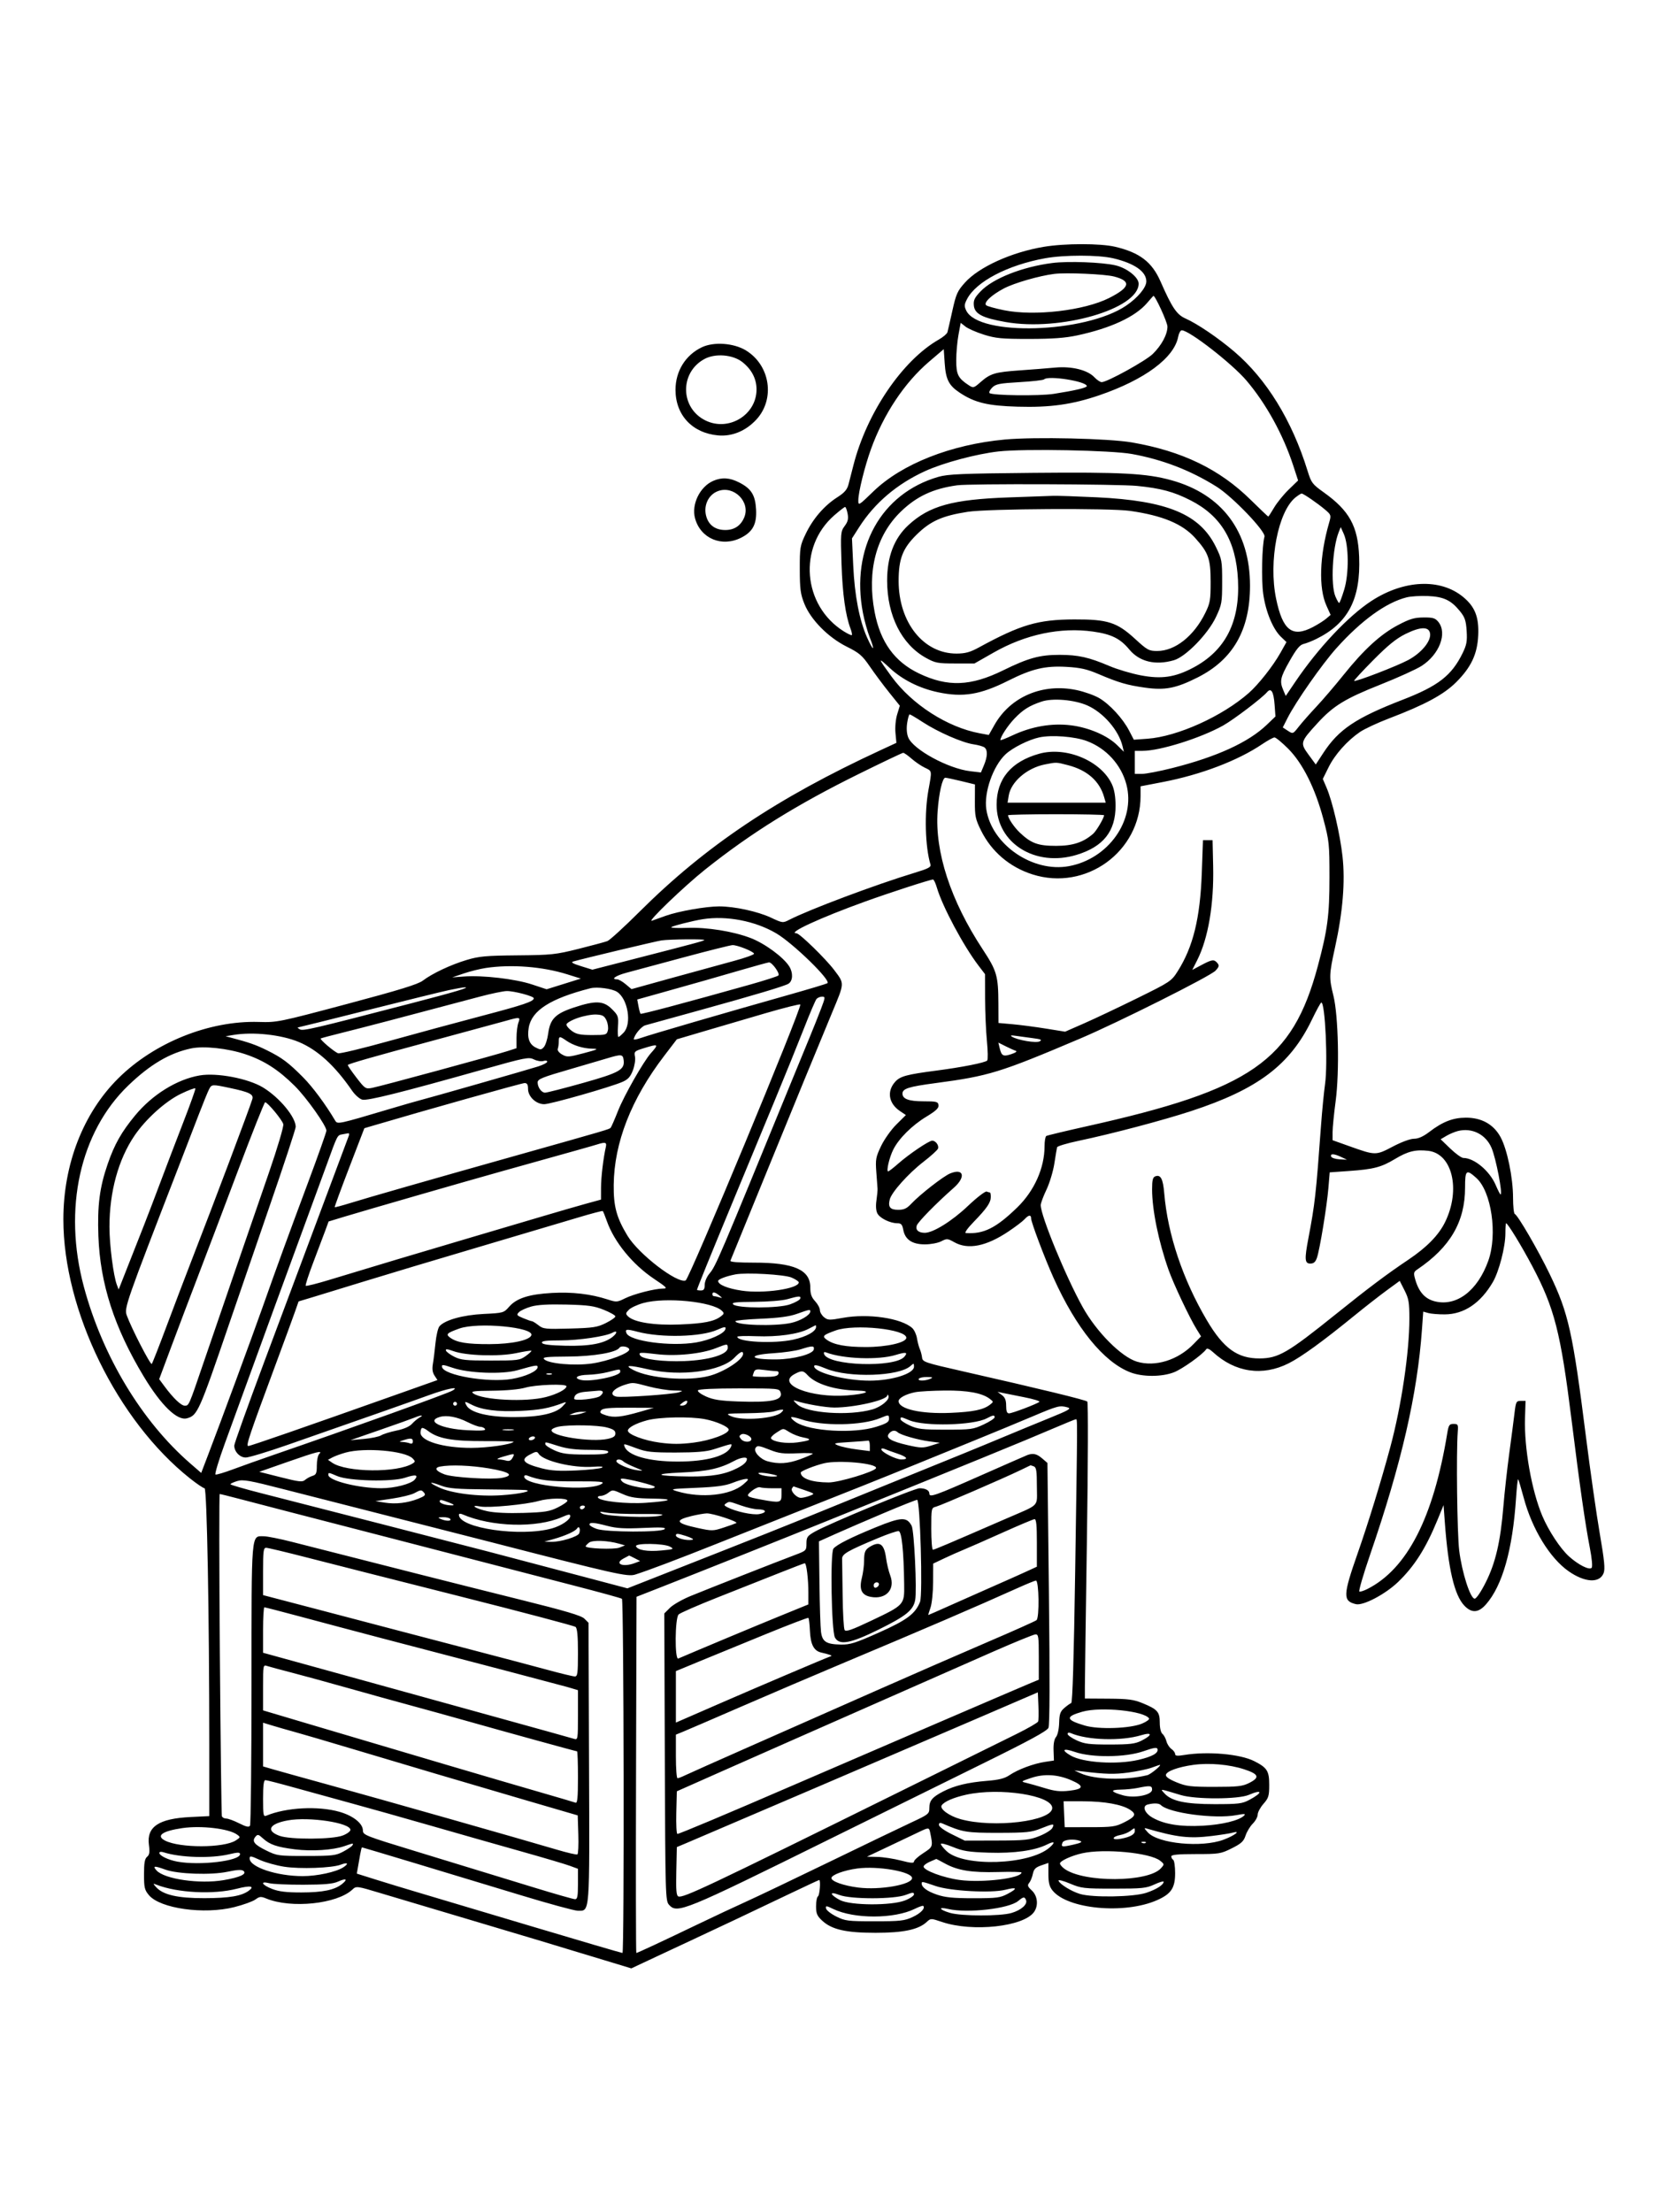 <svg xmlns="http://www.w3.org/2000/svg" width="864" height="1152" viewBox="0 0 864 1152" version="1.1">
	<path d="M 543.528 128.543 C 526.755 131.357, 509.857 139.029, 502.563 147.141 C 498.611 151.536, 497.930 153.055, 496 161.773 C 494.815 167.123, 493.656 172.175, 493.424 173 C 493.192 173.825, 491.189 175.533, 488.974 176.796 C 469.980 187.619, 451.385 215.005, 444.428 242.399 C 443.576 245.754, 442.450 250.144, 441.927 252.154 C 441.192 254.974, 439.834 256.540, 435.972 259.018 C 429.233 263.342, 423.368 270.147, 419.610 278 C 416.658 284.170, 416.501 285.109, 416.523 296.500 C 416.542 306.712, 416.894 309.373, 418.886 314.360 C 422.224 322.720, 431.311 331.922, 441 336.757 C 447.576 340.039, 449.059 341.317, 453.041 347.130 C 455.538 350.777, 460.066 356.852, 463.103 360.630 L 468.625 367.500 467.249 372 C 466.458 374.587, 466.079 378.697, 466.356 381.670 L 466.839 386.839 458.669 390.618 C 404.495 415.681, 367.484 440.481, 333.032 474.802 C 325.075 482.729, 317.556 489.598, 316.324 490.067 C 315.092 490.535, 308.327 492.358, 301.292 494.118 C 289.357 497.103, 287.228 497.329, 269.500 497.491 C 253.118 497.641, 249.481 497.969, 243.107 499.875 C 234.764 502.370, 225.113 506.915, 220.195 510.666 C 217.706 512.564, 207.952 515.567, 180.695 522.828 C 145.177 532.289, 144.317 532.464, 134.741 532.176 C 109.012 531.402, 80.413 542.876, 61.617 561.513 C 43.366 579.611, 33 606.233, 33 635.009 C 33 682.419, 61.055 739.794, 98.950 769.879 C 102.497 772.696, 105.911 775, 106.537 775 C 107.777 775, 108.997 841.419, 108.999 909.116 L 109 945.733 99.250 946.205 C 82.678 947.008, 76.303 951.265, 77.553 960.691 C 78.062 964.527, 77.856 965.874, 76.601 966.916 C 75.383 967.927, 75 970.112, 75 976.046 C 75 982.968, 75.290 984.191, 77.574 986.906 C 83.450 993.889, 106.292 997.085, 122.012 993.124 C 126.680 991.947, 131.625 990.163, 133 989.160 C 135.200 987.554, 135.884 987.493, 138.703 988.651 C 151.669 993.980, 175.526 991.491, 183.527 983.975 C 185.558 982.067, 185.708 982.086, 198.539 985.947 C 205.668 988.092, 226.125 994.191, 244 999.500 C 261.875 1004.809, 278.525 1009.778, 281 1010.543 C 283.475 1011.307, 290.900 1013.559, 297.500 1015.548 C 304.100 1017.537, 313.840 1020.483, 319.143 1022.094 L 328.787 1025.024 338.143 1020.630 C 343.290 1018.213, 353.800 1013.298, 361.500 1009.707 C 376.404 1002.757, 387.483 997.516, 411.387 986.106 C 419.575 982.198, 426.438 979, 426.637 979 C 427.500 979, 426.904 986.941, 426 987.500 C 425.450 987.840, 425 990.161, 425 992.658 C 425 996.448, 425.513 997.677, 428.110 1000.103 C 433.156 1004.816, 440.497 1006.500, 456 1006.500 C 470.488 1006.500, 478.330 1004.839, 482.622 1000.859 C 484.732 998.903, 484.776 998.903, 490.622 1000.864 C 506.574 1006.213, 533.166 1003.312, 538.542 995.636 C 540.906 992.261, 540.380 987.257, 537.367 984.465 C 535.180 982.437, 534.948 981.768, 535.995 980.506 C 536.688 979.671, 537.545 977.570, 537.900 975.837 C 538.412 973.332, 539.308 972.421, 542.272 971.395 L 546 970.105 546 975.917 C 546 980.298, 546.515 982.384, 548.088 984.385 C 555.801 994.190, 585.608 996.991, 602.572 989.505 C 609.933 986.258, 612 983.170, 612 975.424 C 612 971.956, 611.550 968.840, 611 968.500 C 610.450 968.160, 610.002 967.346, 610.004 966.691 C 610.007 965.832, 613.563 965.500, 622.754 965.500 C 634.916 965.500, 635.775 965.363, 641.500 962.500 C 646.476 960.012, 647.703 958.878, 648.689 955.856 C 649.344 953.852, 651.031 951.060, 652.439 949.651 C 653.848 948.243, 655 946.117, 655 944.927 C 655 943.738, 656.350 941.226, 658 939.347 C 660.672 936.304, 661 935.223, 661 929.465 C 661 922.223, 659.946 920.543, 653.260 917.133 C 645.921 913.389, 628.975 911.889, 616.750 913.901 C 613.142 914.495, 612 914.374, 612 913.398 C 612 912.692, 611.132 911.505, 610.071 910.762 C 609.009 910.019, 607.840 908.212, 607.472 906.746 C 607.105 905.281, 606.173 903.558, 605.402 902.919 C 604.562 902.221, 604 899.864, 604 897.033 C 604 891.442, 602.812 890.105, 595 886.906 C 590.377 885.013, 587.546 884.642, 577.250 884.577 L 565 884.500 565 878.500 C 565 875.200, 565.478 840.600, 566.062 801.611 C 566.650 762.302, 566.742 730.342, 566.267 729.867 C 565.413 729.013, 541.278 723.145, 501.500 714.119 C 481.543 709.591, 480.486 709.234, 480.208 706.927 C 480.048 705.592, 479.518 703.600, 479.030 702.500 C 478.543 701.400, 477.878 698.874, 477.552 696.887 C 477.227 694.900, 476.120 692.514, 475.093 691.584 C 469.361 686.397, 452.113 683.867, 438.899 686.275 C 431.924 687.546, 431.121 687.516, 429.149 685.920 C 427.967 684.962, 427 683.305, 427 682.236 C 427 681.167, 425.875 679.078, 424.500 677.595 C 422.604 675.549, 422 673.811, 422 670.403 C 422 661.246, 413.470 657.490, 392.733 657.516 C 384.471 657.526, 380.116 657.173, 380.392 656.516 C 381.396 654.119, 395.732 619.030, 402.460 602.500 C 411.396 580.544, 427.537 541.262, 433.483 527 C 439.908 511.590, 439.872 512.358, 434.487 505.194 C 430.025 499.259, 416.419 486, 414.789 486 C 409.654 486, 427.005 477.980, 450.500 469.495 C 463.403 464.835, 484.465 458, 485.923 458 C 486.341 458, 487.244 459.913, 487.928 462.250 C 490.801 472.055, 501.754 492.560, 509.631 502.875 L 513 507.288 513.027 519.894 C 513.042 526.827, 513.468 536.775, 513.974 542 C 514.480 547.225, 514.552 551.843, 514.134 552.263 C 513.002 553.400, 501.062 555.761, 487.500 557.530 C 472.296 559.513, 468.867 560.437, 466.293 563.239 C 461.753 568.182, 462.736 574.558, 468.654 578.546 L 471.778 580.651 466.822 585.576 C 464.073 588.306, 460.524 593.311, 458.853 596.810 C 456.117 602.541, 455.890 603.779, 456.379 610.310 C 456.675 614.264, 456.963 618.175, 457.019 619 C 457.076 619.825, 456.818 622.572, 456.447 625.104 C 456.020 628.018, 456.211 630.526, 456.967 631.938 C 458.289 634.408, 463.609 637, 467.357 637 C 469.326 637, 469.898 637.645, 470.426 640.457 C 471.377 645.528, 475.067 648, 481.685 648 C 484.695 648, 488.475 647.289, 490.196 646.398 C 493.114 644.890, 493.511 644.919, 497.033 646.898 C 504.173 650.911, 513.620 649.034, 525.162 641.310 C 528.826 638.858, 532.608 635.985, 533.567 634.926 C 535.651 632.623, 537 632.450, 537 634.486 C 537 636.456, 544.006 655.037, 548.625 665.317 C 560.439 691.611, 574.792 709.284, 588.680 714.640 C 595.025 717.086, 604.996 717.078, 611.368 714.621 C 615.722 712.943, 626.381 705.325, 628.203 702.590 C 628.646 701.925, 629.939 702.485, 631.703 704.107 C 643.239 714.711, 657.494 716.815, 671.146 709.928 C 677.825 706.559, 688.814 698.584, 705.500 684.995 C 711 680.517, 718.530 674.636, 722.234 671.927 L 728.967 667.002 731.484 671.968 C 733.663 676.268, 734 678.246, 734 686.723 C 734 704.112, 729.847 732.083, 724.086 753.500 C 719.344 771.129, 712.636 792.949, 707.072 808.848 C 699.386 830.806, 699.283 833.719, 706.135 835.352 C 709.959 836.264, 721.502 830.186, 728.178 823.746 C 736.641 815.582, 742.559 806.266, 748.572 791.644 L 751.803 783.788 752.451 792.644 C 754.236 817.054, 757.439 830.718, 762.651 836.157 C 766.459 840.132, 769.990 839.914, 773.898 835.463 C 782.469 825.701, 787.770 806.975, 789.542 780.195 C 789.917 774.527, 790.415 770.082, 790.649 770.316 C 790.884 770.550, 792.189 774.906, 793.551 779.995 C 797.903 796.254, 807.161 811.395, 816.924 818.215 C 825.390 824.130, 833.036 824.552, 835.151 819.222 C 836.004 817.073, 835.580 812.711, 833.137 798.500 C 831.435 788.600, 828.222 766.100, 825.998 748.500 C 819.068 693.667, 816.891 683.886, 807.084 663.500 C 801.149 651.166, 790.459 632.759, 788.885 632.167 C 788.398 631.983, 787.994 628.158, 787.987 623.667 C 787.970 613.208, 784.932 598.483, 781.485 592.149 C 777.856 585.482, 771.609 581.991, 763.365 582.022 C 756.661 582.047, 751.327 584.132, 744.366 589.447 C 741.200 591.864, 738.655 593, 736.404 593 C 734.465 593, 729.885 594.691, 725.341 597.084 C 716.502 601.739, 716.351 601.738, 702.750 596.880 L 694 593.755 694 589.586 C 694 587.293, 694.717 580.036, 695.593 573.458 C 697.648 558.029, 697.036 528.932, 694.437 518.500 C 692.110 509.156, 692.166 507.500, 695.295 493.272 C 699.329 474.928, 700.630 459.056, 699.172 445.951 C 697.872 434.253, 693.955 417.395, 690.863 410.179 L 688.910 405.625 691.912 399.562 C 695.197 392.927, 701.549 385.776, 708.217 381.206 C 710.573 379.591, 717.450 376.383, 723.500 374.077 C 742.052 367.004, 751.851 361.725, 758.272 355.346 C 766.144 347.524, 769.396 340.648, 769.848 330.871 C 770.290 321.303, 768.144 315.886, 761.885 310.772 C 750.048 301.102, 731.217 301.930, 714.354 312.861 C 702.268 320.696, 686.514 337.415, 674.556 355.099 L 669.611 362.410 668.351 359.455 C 666.331 354.719, 666.732 352.854, 671.642 344.174 C 675.142 337.988, 676.927 335.813, 678.892 335.341 C 680.327 334.998, 683.300 333.829, 685.500 332.746 C 702.130 324.552, 708.693 311.968, 707.833 289.925 C 707.212 274.016, 702.758 265.923, 689.358 256.362 C 683.445 252.142, 682.901 251.418, 680.989 245.228 C 672.879 218.973, 659.597 197.371, 642.760 183.054 C 634.316 175.873, 623.529 168.564, 617.327 165.820 C 612.830 163.831, 610.331 160.113, 604.407 146.598 C 599.943 136.414, 593.548 131.521, 580.769 128.508 C 573.030 126.683, 554.507 126.700, 543.528 128.543 M 544.306 134.485 C 524.783 138.027, 508.339 146.632, 503.613 155.779 C 502.173 158.565, 502.113 159.459, 503.209 161.729 C 509.739 175.238, 565.104 173.574, 586.397 159.228 C 592.512 155.108, 597 149.732, 597 146.528 C 597 141.429, 590.815 137.112, 579.781 134.511 C 572.090 132.697, 554.235 132.684, 544.306 134.485 M 548 136.962 C 532.326 138.984, 517.112 145.005, 510.677 151.736 C 507.529 155.028, 506.911 156.332, 507.177 159.117 C 507.593 163.473, 511.688 165.593, 523.763 167.705 C 552.172 172.674, 593 160.889, 593 147.720 C 593 144.387, 586.871 139.545, 580.911 138.169 C 573.887 136.547, 556.236 135.900, 548 136.962 M 549 142.638 C 541.147 143.635, 528.157 147.388, 522.837 150.196 C 516.338 153.627, 512.159 157.569, 513.563 158.943 C 514.078 159.447, 518.315 160.627, 522.977 161.566 C 538.775 164.747, 564.701 161.717, 577.648 155.175 C 588.568 149.658, 589.326 146.363, 580.220 143.995 C 575.350 142.728, 555.188 141.852, 549 142.638 M 597.345 157.835 C 591.165 165.014, 578.373 170.936, 561 174.661 C 554.735 176.004, 548.161 176.485, 536 176.492 C 521.703 176.499, 518.553 176.202, 512.410 174.270 C 508.511 173.043, 504.196 171.156, 502.823 170.075 L 500.325 168.111 499.163 174.421 C 498.523 177.891, 498 183.856, 498 187.677 C 498 195.041, 498.976 196.972, 504.537 200.616 C 506.883 202.153, 507.136 202.088, 510.604 199.043 C 515.784 194.495, 518.122 193.789, 531 192.883 C 537.325 192.437, 545.684 191.777, 549.575 191.415 C 558.128 190.619, 566.401 192.669, 569.971 196.469 C 571.279 197.861, 572.981 199, 573.755 199 C 576.594 199, 596.616 187.961, 600.325 184.350 C 604.933 179.864, 608 174.159, 608 170.074 C 608 167.794, 601.499 153.635, 600.658 154.085 C 600.571 154.131, 599.080 155.819, 597.345 157.835 M 613.593 175.356 C 611.534 186.334, 596.159 197.737, 572.500 205.835 C 558.421 210.655, 546.877 212.269, 530 211.777 C 514.378 211.322, 507.698 209.713, 499.840 204.513 C 494.168 200.759, 492.570 197.641, 492 189.211 L 491.500 181.819 483.876 188.331 C 471.013 199.319, 460.138 215.699, 453.554 234 C 450.314 243.007, 447.017 256.355, 447.007 260.504 C 447 263.450, 447.152 263.361, 454.863 255.894 C 469.634 241.591, 495.308 231.459, 523.312 228.881 C 539.054 227.431, 577.443 228.310, 589.500 230.396 C 615.684 234.926, 635.084 244.296, 651.306 260.250 C 656.200 265.063, 660.340 269, 660.507 269 C 660.673 269, 662.040 266.900, 663.544 264.334 C 665.048 261.768, 668.476 257.539, 671.163 254.936 L 676.046 250.204 673.516 242.453 C 668.247 226.310, 659.401 210.229, 649.175 198.198 C 641.618 189.308, 619.342 172, 615.456 172 C 614.778 172, 613.939 173.510, 613.593 175.356 M 365.500 180.847 C 356.982 184.912, 351.800 193.290, 351.800 203 C 351.800 216.152, 360.544 225.514, 373.964 226.730 C 381.252 227.391, 388.437 224.419, 393.914 218.477 C 403.750 207.807, 401.149 190.315, 388.571 182.538 C 382.232 178.619, 371.776 177.853, 365.500 180.847 M 366.840 186.966 C 353.841 194.032, 354.222 212.572, 367.500 219 C 379.576 224.846, 394.003 216.020, 393.998 202.790 C 393.996 197.301, 391.498 192.439, 386.713 188.616 C 381.732 184.636, 372.531 183.872, 366.840 186.966 M 543.763 197.551 C 543.357 197.967, 537.588 198.621, 530.941 199.003 C 520.502 199.604, 518.567 199.988, 516.734 201.822 C 515.566 202.989, 514.945 204.279, 515.354 204.687 C 516.634 205.967, 541.215 206.276, 548.754 205.106 C 559.545 203.432, 566 201.924, 566 201.078 C 566 198.586, 545.866 195.393, 543.763 197.551 M 520 235.091 C 508.615 236.361, 491.240 241.012, 481.838 245.306 C 467.163 252.009, 455.520 261.895, 447.459 274.497 L 443.704 280.366 444.353 294.433 C 445.078 310.135, 447.573 323.069, 451.614 332.075 C 454.903 339.404, 455.865 339.263, 452.946 331.880 C 451.777 328.921, 450.185 323.198, 449.410 319.162 C 442.957 285.573, 458.807 256.976, 488.671 248.328 C 493.631 246.891, 500.984 246.580, 538 246.235 C 584.184 245.805, 597.109 246.495, 610.048 250.081 C 636.535 257.420, 651 276.819, 651 305 C 651 328.019, 642.202 343.446, 623.771 352.745 C 612.483 358.440, 606.784 359.553, 596.370 358.096 C 587.008 356.786, 582.645 355.511, 572 350.976 C 566.056 348.444, 562.632 347.675, 555.500 347.268 C 544.295 346.629, 537.440 348.252, 525.037 354.481 C 510.530 361.767, 501.559 363.249, 488.588 360.501 C 478.802 358.428, 469.896 353.951, 463.318 347.799 C 456.975 341.865, 457.114 342.497, 464.312 352.333 C 474.952 366.872, 493.397 378.731, 510.230 381.856 L 514.959 382.734 517.891 377.540 C 526.222 362.777, 543.057 355.630, 560.719 359.356 C 564.690 360.194, 569.970 362.070, 572.454 363.526 C 577.961 366.753, 584.755 374.143, 588.051 380.490 L 590.500 385.207 597.585 384.693 C 613.216 383.560, 636.555 373.025, 650.364 360.871 C 655.449 356.395, 662.993 346.819, 666.860 339.931 L 669.987 334.362 667.086 331.582 C 662.950 327.619, 659.202 318.572, 657.898 309.399 C 656.844 301.985, 657.226 284.043, 658.535 279.475 C 659.305 276.789, 641.940 258.662, 633.589 253.433 C 619.981 244.913, 605.513 239.328, 589.500 236.413 C 578.783 234.463, 533.383 233.599, 520 235.091 M 371.450 250.407 C 364.498 253.435, 360.016 262.632, 361.965 269.869 C 364.817 280.463, 375.956 285.124, 386.079 279.960 C 392.075 276.901, 394.185 272.861, 393.758 265.261 C 393.336 257.774, 391.259 254.459, 384.980 251.250 C 380.015 248.713, 375.924 248.458, 371.450 250.407 M 498.500 252.715 C 485.987 254.445, 477.402 258.447, 469.194 266.375 C 456.290 278.840, 451.436 297.365, 455.493 318.662 C 458.489 334.382, 465.900 344.639, 478.661 350.723 C 493.563 357.828, 505.524 357.382, 522.414 349.091 C 535.630 342.604, 541.500 340.997, 551.932 341.012 C 561.553 341.025, 567.172 342.290, 577.806 346.836 C 581.825 348.553, 589.144 350.732, 594.072 351.676 C 604.875 353.747, 611.970 352.708, 621.460 347.666 C 638.210 338.768, 645.810 323.858, 644.736 302 C 643.738 281.662, 635.944 268.618, 619.940 260.496 C 611.183 256.051, 604.554 254.271, 592.144 253.033 C 582.457 252.067, 505.089 251.803, 498.500 252.715 M 374 255.706 C 368.734 257.631, 366.077 263.673, 367.972 269.415 C 369.384 273.693, 372.806 276, 377.742 276 C 382.443 276, 385.779 273.774, 387.596 269.425 C 390.941 261.419, 382.279 252.680, 374 255.706 M 674.808 258.936 C 665.621 266.163, 660.562 292.283, 664.582 311.742 C 668.007 328.326, 673.011 332.178, 683.783 326.524 C 686.377 325.163, 689.507 323.182, 690.738 322.124 L 692.976 320.199 690.789 315.350 C 686.664 306.203, 687.197 289.554, 692.165 272.339 C 693.343 268.256, 693.303 268.125, 690.025 265.339 C 686.210 262.097, 678.802 257.011, 677.885 257.004 C 677.547 257.002, 676.162 257.871, 674.808 258.936 M 525 259.038 C 496.024 260.087, 483.993 263.421, 473.141 273.409 C 465.662 280.292, 461.988 289.884, 462.015 302.460 C 462.053 320.620, 469.577 335.571, 482.196 342.562 C 487.073 345.263, 488.306 345.500, 497.500 345.500 L 507.500 345.500 517.500 339.804 C 534.122 330.336, 552.321 326.501, 569.278 328.891 C 578.816 330.236, 583.406 332.506, 588.140 338.222 C 593.433 344.613, 601.747 346.609, 611.384 343.801 C 617.551 342.004, 629.084 330.165, 633.241 321.363 C 636.308 314.869, 636.483 313.881, 636.491 303 C 636.500 292.034, 636.348 291.190, 633.232 284.819 C 624.878 267.741, 607.971 260.715, 571 258.957 C 560.825 258.473, 550.700 258.135, 548.500 258.204 C 546.300 258.274, 535.725 258.650, 525 259.038 M 434.416 268.417 C 415.561 284.911, 418.041 315.255, 439.344 328.715 C 441.459 330.051, 443.384 330.949, 443.622 330.711 C 443.861 330.472, 443.566 328.988, 442.967 327.412 C 440.322 320.455, 438.765 309.298, 438.262 293.685 C 437.741 277.532, 437.805 276.754, 439.902 273.919 C 441.596 271.627, 441.938 270.187, 441.431 267.483 C 441.071 265.568, 440.482 264, 440.122 264 C 439.761 264, 437.193 265.988, 434.416 268.417 M 503.990 266.521 C 490.707 268.593, 484.581 271.328, 477.388 278.397 C 470.128 285.532, 468 290.995, 468 302.500 C 468 324.177, 481.001 340.444, 498.249 340.349 C 502.765 340.324, 505.231 339.645, 509.749 337.181 C 531.605 325.260, 540.556 322.629, 559.500 322.560 C 576.877 322.496, 581.708 324.041, 591.111 332.671 C 597.528 338.559, 598.334 339, 602.688 339 C 611.976 339, 621.796 331.225, 627.705 319.192 C 630.229 314.051, 630.499 312.483, 630.490 303 C 630.478 290.947, 629.402 287.888, 622.462 280.169 C 615.820 272.781, 605.420 268.454, 588.500 266.039 C 577.997 264.540, 514.366 264.903, 503.990 266.521 M 697.198 277.117 C 693.936 285.266, 692.929 304.501, 695.449 310.532 C 696.246 312.439, 697.133 314, 697.420 314 C 697.707 314, 698.899 310.851, 700.068 307.003 C 702.594 298.687, 702.469 283.873, 699.823 278 L 698.246 274.500 697.198 277.117 M 732.628 311.052 C 721.859 313.743, 709.007 323.036, 695.996 337.537 C 688.553 345.832, 674.852 365.412, 670.552 373.897 L 668.062 378.811 670.709 380.545 C 673.348 382.274, 673.363 382.268, 676.406 378.389 C 678.084 376.250, 682.202 371.575, 685.557 368 C 688.913 364.425, 695.267 357, 699.679 351.500 C 710.323 338.231, 718.953 330.327, 728.031 325.534 C 734.192 322.281, 736.522 321.583, 741.336 321.545 C 746.294 321.507, 747.461 321.856, 749.086 323.861 C 753.852 329.741, 749.628 340.821, 740.352 346.774 C 737.632 348.520, 728.003 352.889, 718.953 356.484 C 700.501 363.815, 694.446 367.524, 686.158 376.569 C 677.163 386.385, 677.018 386.895, 681.490 392.986 L 685.247 398.105 689.155 392.124 C 697.191 379.825, 706.126 373.832, 730.500 364.392 C 748.980 357.235, 755.962 351.825, 761.652 340.252 C 763.826 335.831, 764.168 333.983, 763.822 328.539 C 763.479 323.164, 762.894 321.436, 760.349 318.287 C 755.714 312.552, 751.863 310.731, 743.638 310.384 C 739.712 310.219, 734.757 310.519, 732.628 311.052 M 731.999 330.124 C 727.147 332.523, 722.885 335.979, 715.180 343.765 C 709.503 349.500, 705.023 354.356, 705.223 354.557 C 705.876 355.209, 727.258 346.980, 733.361 343.727 C 740.162 340.102, 745.258 334.001, 744.796 330.037 C 744.347 326.190, 739.896 326.220, 731.999 330.124 M 659.867 360.446 C 657.262 363.518, 642.475 374.749, 637 377.812 C 625.319 384.350, 604.165 391, 595.053 391 L 591 391 591 397 L 591 403 594.750 402.997 C 596.813 402.996, 603.900 401.632, 610.500 399.966 C 633.726 394.104, 650.193 386.572, 659.700 377.463 L 664.248 373.105 663.809 367.038 C 663.312 360.162, 661.987 357.946, 659.867 360.446 M 542.500 365.334 C 536.125 367.454, 532.788 369.539, 528.359 374.170 C 524.827 377.863, 521 383.702, 521 385.398 C 521 385.671, 523.874 384.550, 527.387 382.906 C 537.245 378.293, 547.760 376.477, 557.611 377.686 C 567.068 378.847, 576.738 383, 581.909 388.123 L 585.317 391.500 584.590 388.500 C 582.593 380.260, 574.608 371.043, 566.271 367.356 C 559.560 364.388, 548.240 363.425, 542.500 365.334 M 472.446 376.514 C 472.018 379.365, 472.231 382.144, 473.024 384.059 C 475.634 390.358, 493.849 400.260, 505.306 401.606 L 510.865 402.259 512.432 398.508 C 514.323 393.983, 514.439 390.595, 512.750 389.249 C 512.063 388.701, 509.475 387.959, 507 387.601 C 501.167 386.757, 488.554 381.247, 480.619 376.078 C 477.177 373.835, 474.082 372, 473.742 372 C 473.401 372, 472.818 374.031, 472.446 376.514 M 541.249 383.994 C 535.751 385.161, 527.270 389.417, 523.661 392.822 C 517.141 398.972, 512.340 412.759, 513.674 421.500 C 516.473 439.834, 537.872 454.528, 556.703 451.047 C 577.312 447.237, 591.489 427.120, 586.642 408.562 C 583.957 398.279, 576.193 389.726, 566.079 385.911 C 559.785 383.537, 547.774 382.610, 541.249 383.994 M 657.310 387.543 C 644.657 396.090, 625.394 403.429, 605.638 407.229 L 594 409.468 594 414.524 C 594 443.506, 565.480 464.183, 537.706 455.337 C 525.804 451.546, 516.311 443.439, 510.897 432.442 C 507.997 426.552, 507.677 425.018, 507.714 417.193 L 507.754 408.493 500.572 406.746 C 496.621 405.786, 492.905 405, 492.313 405 C 490.796 405, 488.977 412.947, 488.300 422.535 C 486.810 443.646, 495.072 468.931, 511.749 494.305 C 519.159 505.578, 519.894 508.113, 519.956 522.606 L 520 532.713 527.250 533.354 C 531.237 533.707, 539.046 534.726, 544.602 535.620 L 554.705 537.244 564.602 532.905 C 570.046 530.518, 582.479 524.634, 592.231 519.831 C 609.447 511.351, 610.061 510.943, 613.323 505.798 C 621.383 493.086, 625.046 478.139, 625.892 454.500 L 626.500 437.500 629 437.500 L 631.500 437.500 631.804 451 C 632.255 470.970, 629.242 488.668, 623.447 500.105 L 620.920 505.091 625.702 502.546 C 631.266 499.584, 632.305 499.457, 634.024 501.529 C 635.077 502.797, 634.904 503.473, 633.016 505.483 C 630.301 508.373, 582.344 532.421, 562.500 540.842 C 520.655 558.601, 515.093 560.313, 487.138 564.031 C 473.175 565.888, 470 566.901, 470 569.500 C 470 572.280, 473.327 573.500, 480.906 573.500 C 487.741 573.500, 488.528 573.700, 488.776 575.500 C 488.986 577.019, 487.462 578.463, 482.445 581.500 C 474.995 586.010, 468.137 592.824, 465.228 598.608 C 463.171 602.698, 461.455 610, 462.551 610 C 462.904 610, 465.262 608.179, 467.790 605.953 C 473.437 600.983, 483.778 594, 485.492 594 C 487.319 594, 489.125 596.510, 488.490 598.166 C 488.190 598.947, 484.769 602.041, 480.887 605.043 C 473.086 611.075, 464.324 620.863, 463.388 624.590 C 462.391 628.565, 463.556 630, 467.782 630 C 470.798 630, 472.258 629.325, 474.563 626.866 C 479.073 622.055, 491.261 612.549, 494.800 611.083 C 501.908 608.139, 503.149 612.871, 496.750 618.517 C 487.417 626.752, 478.030 636.330, 477.425 638.236 C 476.708 640.495, 478.336 641.961, 481.590 641.985 C 485.916 642.016, 495.773 635.893, 504.065 628.023 C 508.747 623.580, 513.093 620.236, 513.832 620.509 C 514.564 620.779, 515.352 621, 515.582 621 C 515.812 621, 516 622.025, 516 623.277 C 516 626.232, 513.974 629.197, 507.137 636.250 C 503.811 639.680, 502.155 642.041, 503.031 642.101 C 512.243 642.737, 518.735 639.501, 529.781 628.766 C 538.691 620.108, 544 608.192, 544 596.849 C 544 594.247, 544.407 591.867, 544.904 591.559 C 545.401 591.252, 554.964 588.960, 566.154 586.465 C 651.626 567.413, 673.114 552.486, 686.348 502.973 C 691.395 484.089, 692.378 476.598, 692.381 457 C 692.384 439.387, 692.232 437.926, 689.207 426.538 C 684.926 410.419, 678.411 397.411, 670.812 389.812 C 667.616 386.616, 664.438 384.008, 663.750 384.019 C 663.063 384.029, 660.165 385.615, 657.310 387.543 M 541.230 392.499 C 526.605 396.579, 519.057 405.590, 519.032 419 C 518.994 439.037, 539.159 451.702, 560.687 445.164 C 574.634 440.927, 581.019 432.868, 580.978 419.554 C 580.964 414.889, 580.337 411.145, 579.129 408.500 C 573.540 396.262, 555.318 388.569, 541.230 392.499 M 447.500 402.911 C 414.901 418.992, 391.084 433.800, 367.198 452.836 C 356.326 461.502, 336.587 480.479, 339.500 479.466 C 340.600 479.084, 343.827 477.931, 346.672 476.904 C 353.219 474.541, 367.659 472, 374.543 472 C 382.515 472, 394.593 474.621, 401.487 477.847 C 407.570 480.694, 407.682 480.707, 411.071 478.970 C 421.634 473.559, 456.271 460.570, 476.294 454.513 C 483.418 452.357, 484.992 451.534, 484.582 450.176 C 481.829 441.057, 481.345 423.512, 483.515 411.500 C 485.408 401.026, 485.502 401.610, 481.616 399.757 C 479.756 398.870, 476.659 396.761, 474.734 395.072 C 472.810 393.382, 470.845 392.013, 470.368 392.029 C 469.891 392.045, 459.600 396.942, 447.500 402.911 M 544.190 398.068 C 534.873 399.902, 526.504 407.119, 525.334 414.327 L 524.738 418 550.299 418 L 575.860 418 574.990 414.965 C 572.629 406.732, 566.203 401.069, 556.294 398.488 C 550.012 396.852, 550.311 396.863, 544.190 398.068 M 525 424.550 C 525 426.118, 528.224 430.871, 531.165 433.638 C 537.074 439.198, 540.613 440.483, 550 440.479 C 558.678 440.476, 564.210 438.662, 569.356 434.133 C 571.021 432.669, 575 425.905, 575 424.540 C 575 424.243, 563.750 424, 550 424 C 536.250 424, 525 424.247, 525 424.550 M 366 478.666 C 360.757 479.490, 349.965 482.248, 349.583 482.860 C 349.364 483.212, 353.109 483.358, 357.907 483.184 C 368.274 482.808, 381.769 484.971, 390.930 488.477 C 398.339 491.313, 408.101 498.499, 411.067 503.300 C 413.115 506.615, 412.931 510.770, 410.671 512.243 C 408.828 513.444, 392.706 518.265, 364.500 526.050 C 350.200 529.996, 337.397 533.539, 336.049 533.922 C 333.971 534.512, 330.316 538.945, 330.073 541.170 C 330.033 541.538, 331.688 541.245, 333.750 540.518 C 338.918 538.698, 376.480 527.748, 411.500 517.853 C 421.400 515.056, 430.125 512.429, 430.889 512.016 C 433.158 510.789, 413.039 491.177, 404.184 485.984 C 393.232 479.561, 378.389 476.717, 366 478.666 M 344.500 489.718 C 341.822 490.091, 303.422 499.259, 298.554 500.688 C 297.151 501.100, 298.266 501.775, 302.554 503.109 L 308.500 504.959 328.500 499.820 C 362.168 491.169, 366.266 490.067, 366.809 489.524 C 367.408 488.925, 349.043 489.085, 344.500 489.718 M 356 498.551 C 343.075 502.032, 329.688 505.632, 326.250 506.551 C 320.575 508.068, 317.872 510, 321.423 510 C 322.206 510, 324.207 511.145, 325.870 512.544 L 328.893 515.088 350.196 509.182 C 361.913 505.935, 376.336 501.977, 382.246 500.389 C 388.157 498.800, 392.861 497.100, 392.700 496.612 C 392.302 495.403, 383.978 492.099, 381.500 492.166 C 380.400 492.196, 368.925 495.069, 356 498.551 M 386 505.131 C 372.103 509.179, 364.106 511.455, 343.684 517.175 L 331.868 520.484 332.523 523.992 C 332.884 525.921, 333.365 527.689, 333.592 527.920 C 333.977 528.310, 357.571 522.024, 390.500 512.758 C 398.200 510.592, 404.897 508.440, 405.382 507.977 C 406.363 507.042, 402.100 501.084, 400.500 501.154 C 399.950 501.179, 393.425 502.968, 386 505.131 M 253 504.070 C 249.975 504.524, 244.800 505.814, 241.500 506.935 L 235.500 508.974 241.700 508.508 C 251.331 507.783, 268.358 509.765, 276.979 512.614 L 284.688 515.162 293.594 512.380 L 302.500 509.597 295.426 507.376 C 282.580 503.343, 266.292 502.074, 253 504.070 M 233.670 515.628 C 229.914 516.434, 210.854 521.122, 191.315 526.047 C 171.776 530.971, 155.499 535.014, 155.144 535.030 C 154.790 535.047, 155.226 535.485, 156.113 536.004 C 157.791 536.984, 162.708 535.839, 213.500 522.642 C 237.515 516.402, 245.216 514.106, 242 514.145 C 241.175 514.155, 237.427 514.822, 233.670 515.628 M 307.500 514.633 C 286.616 519.962, 276.809 526.242, 275.352 535.219 C 274.494 540.505, 275.618 543.751, 278.893 545.445 C 281.481 546.783, 281.903 546.760, 283.271 545.213 C 284.103 544.271, 285.103 541.119, 285.492 538.208 C 286.508 530.603, 289.239 527.847, 298.934 524.643 C 310.209 520.916, 314.292 521.092, 318.693 525.493 C 321.966 528.766, 322.164 529.333, 321.843 534.494 C 321.654 537.524, 321.759 540.002, 322.076 540.001 C 322.392 540.001, 323.630 538.958, 324.826 537.686 C 329.132 533.101, 327.029 520.215, 321.369 516.506 C 318.796 514.821, 310.929 513.758, 307.500 514.633 M 250 518.967 C 210.165 529.565, 188.982 535.122, 179 537.591 C 172.675 539.156, 167.286 540.590, 167.023 540.778 C 166.379 541.240, 174.093 547.794, 176.096 548.486 C 176.973 548.789, 188.898 545.921, 202.596 542.112 C 216.293 538.304, 238.005 532.423, 250.844 529.043 C 272.755 523.276, 278 521.497, 278 519.830 C 278 518.751, 267.562 515.990, 263.846 516.087 C 262.006 516.135, 255.775 517.431, 250 518.967 M 425.213 520.250 C 424.645 520.938, 421.718 527.800, 418.709 535.500 C 415.699 543.200, 408.857 560.075, 403.503 573 C 398.150 585.925, 388.362 609.550, 381.752 625.500 C 369.594 654.837, 363 671.074, 363 671.672 C 363 671.852, 363.900 672, 365 672 C 366.544 672, 367 671.333, 367 669.077 C 367 667.424, 368.078 664.873, 369.480 663.206 C 372.831 659.223, 373.948 656.606, 413.511 560 C 415.876 554.225, 419.484 545.450, 421.528 540.500 C 423.573 535.550, 426.312 528.688, 427.614 525.250 C 429.860 519.324, 429.886 519, 428.114 519 C 427.086 519, 425.780 519.563, 425.213 520.250 M 398.500 527.677 C 388.600 530.566, 374.199 534.792, 366.498 537.068 L 352.497 541.207 345.876 549.869 C 328.754 572.270, 319.858 595.013, 319.616 617 C 319.492 628.202, 321.074 634.046, 326.787 643.500 C 332.552 653.041, 352.663 668.506, 357.079 666.794 C 358.978 666.059, 417.614 524.968, 416.796 523.101 C 416.633 522.729, 408.400 524.788, 398.500 527.677 M 683.197 531.065 C 671.895 554.540, 655.129 567.208, 620.272 578.612 C 605.436 583.466, 579.130 590.413, 561.646 594.093 C 555.676 595.350, 550.670 596.856, 550.521 597.439 C 550.371 598.023, 549.733 601.833, 549.101 605.907 C 548.469 609.980, 546.613 616.120, 544.976 619.550 C 543.339 622.980, 542 626.582, 542 627.555 C 542 633.130, 555.013 664.764, 563.837 680.639 C 571.059 693.633, 583.996 706.636, 592.142 709.089 C 601.624 711.943, 613.425 708.293, 621.500 700.007 L 625.500 695.903 623.201 692.202 C 619.523 686.278, 611.173 668.610, 608.576 661.258 C 603.375 646.530, 600.009 630.079, 600.003 619.357 C 600.001 614.604, 600.368 613.073, 601.627 612.590 C 604.467 611.500, 605.689 613.795, 606.335 621.433 C 608.148 642.886, 616.007 666.300, 628.510 687.500 C 637.159 702.166, 644.486 707.468, 656 707.393 C 665.772 707.329, 670.564 704.553, 695.500 684.506 C 712.657 670.713, 722.162 663.572, 733.380 656.049 C 743.065 649.553, 749.258 643.216, 752.603 636.378 C 760.847 619.528, 756.368 600.698, 743.778 599.278 C 737.178 598.534, 733.177 599.522, 726.501 603.541 C 719.350 607.847, 715.337 608.893, 702.500 609.796 L 692.500 610.500 691.826 618.631 C 691.029 628.240, 687.325 650.771, 685.843 655.019 C 685.079 657.211, 684.169 658, 682.402 658 C 679.484 658, 679.316 655.804, 681.401 644.857 C 684.814 626.928, 685.350 622.139, 687.988 586 C 688.530 578.575, 689.475 568.900, 690.086 564.500 C 691.609 553.551, 690.139 521.856, 688.118 522.064 C 687.778 522.099, 685.564 526.149, 683.197 531.065 M 300.750 530.139 C 297.587 531.254, 295 532.774, 295 533.515 C 295 534.257, 296.307 535.794, 297.904 536.932 C 300.226 538.585, 302.328 539, 308.385 539 C 315.572 539, 315.993 538.875, 316.571 536.574 C 316.906 535.239, 316.573 532.877, 315.832 531.324 C 314.718 528.988, 313.796 528.466, 310.493 528.305 C 308.297 528.198, 303.913 529.023, 300.750 530.139 M 263.500 531.577 C 260.750 532.355, 243.425 537.059, 225 542.031 C 193.911 550.420, 182.028 553.818, 181.144 554.574 C 180.949 554.741, 182.918 557.645, 185.520 561.027 C 190.102 566.981, 190.365 567.154, 193.831 566.504 C 198.049 565.713, 257.336 549.606, 264.250 547.373 L 269 545.839 269 540.485 C 269 537.540, 269.439 533.976, 269.975 532.565 C 271.116 529.565, 270.784 529.515, 263.500 531.577 M 121.500 538.956 L 117.500 539.628 120.500 540.418 C 129.802 542.868, 133.356 544.121, 139.119 546.980 C 146.916 550.848, 150.187 553.298, 157.872 561.032 C 162.843 566.034, 169.592 575.141, 174.557 583.545 C 175.744 585.555, 176.070 585.485, 203 577.471 C 209.875 575.425, 216.850 573.415, 218.500 573.005 C 223.229 571.829, 274.973 557.039, 280.250 555.355 C 282.863 554.522, 285 553.395, 285 552.852 C 285 552.309, 284.097 552.152, 282.993 552.502 C 281.889 552.853, 279.684 552.490, 278.094 551.697 C 275.385 550.345, 273.697 550.679, 251.351 556.978 C 208.932 568.936, 191.398 573.317, 188.682 572.635 C 187.261 572.278, 184.875 570.174, 183.312 567.899 C 174.394 554.916, 165.401 546.701, 155.644 542.625 C 146.475 538.794, 131.832 537.220, 121.500 538.956 M 527 539.832 C 529.904 541.664, 539.634 543.304, 541.478 542.272 C 542.867 541.495, 542.109 541.146, 537.868 540.610 C 534.915 540.236, 530.925 539.695, 529 539.408 C 526.570 539.045, 525.959 539.174, 527 539.832 M 291 542.418 C 291 543.748, 290.766 545.446, 290.480 546.191 C 290.180 546.973, 291.130 548.211, 292.730 549.122 C 295.300 550.585, 296.113 550.536, 304 548.445 C 311.530 546.449, 312.032 546.180, 308.399 546.096 C 303.551 545.983, 298.524 544.407, 294.846 541.847 C 291.406 539.454, 291 539.514, 291 542.418 M 520.601 545.716 C 521.583 549.878, 522.446 550.338, 526.658 548.945 C 528.976 548.178, 529.905 547.485, 529 547.198 C 528.175 546.936, 525.800 545.869, 523.722 544.827 L 519.945 542.931 520.601 545.716 M 335.319 545.834 C 330.432 547.344, 330.169 547.595, 330.697 550.236 C 331.009 551.797, 330.523 554.961, 329.599 557.380 C 328.322 560.724, 327.085 562.100, 324.220 563.360 C 318.028 566.084, 286.782 575, 283.427 575 C 279.173 575, 275 571.062, 275 567.048 C 275 564.772, 274.541 564, 273.189 564 C 271.778 564, 220.810 578.325, 194.127 586.220 L 189.755 587.514 181.899 607.946 C 177.579 619.183, 174.164 628.498, 174.312 628.645 C 174.459 628.792, 178.161 627.803, 182.540 626.447 C 191.880 623.555, 222.587 614.759, 268 601.969 C 316.668 588.263, 317.344 588.064, 318.044 587.253 C 318.401 586.839, 320.148 582.824, 321.927 578.331 C 325.017 570.522, 335.159 552.718, 338.919 548.500 C 343.241 543.652, 342.987 543.464, 335.319 545.834 M 99.500 545.963 C 88.322 548.342, 78.204 554.305, 66.872 565.195 C 41.633 589.448, 32.776 629.431, 43.656 670 C 53.366 706.209, 73.799 740.130, 99.144 762.118 L 104.788 767.014 108.331 757.757 C 115.022 740.273, 131.179 696.487, 136.654 681 C 144.445 658.960, 149.507 645.080, 160.421 615.825 C 165.690 601.703, 170 589.533, 170 588.778 C 170 586.232, 159.637 571.600, 153.534 565.529 C 145.028 557.068, 137.568 552.272, 127.821 548.997 C 118.642 545.912, 106.068 544.565, 99.500 545.963 M 316 551.180 C 312.425 552.257, 304.100 554.700, 297.500 556.609 C 282.184 561.039, 280 561.922, 280 563.687 C 280 566.226, 282.013 569, 283.855 569 C 284.837 569, 293.709 566.733, 303.570 563.962 C 322.561 558.626, 325.387 557.054, 324.800 552.155 C 324.412 548.916, 323.758 548.844, 316 551.180 M 104 560.026 C 92.185 562.045, 79.367 569.982, 70.393 580.835 C 63.245 589.479, 59.609 595.912, 56.072 606.171 C 51.868 618.363, 50.662 627.741, 51.243 643.703 C 52.148 668.538, 59.543 691.412, 74.891 716.851 C 83.973 731.904, 92.307 739.962, 97.358 738.574 C 102.861 737.062, 103.670 735.250, 119.479 689 C 123.521 677.175, 132.942 649.768, 140.414 628.095 C 147.886 606.422, 154 587.841, 154 586.805 C 154 581.702, 145.537 571.498, 137 566.309 C 129.251 561.599, 112.955 558.496, 104 560.026 M 108.922 567.147 C 108.290 568.327, 105.856 574.290, 103.513 580.397 C 101.170 586.503, 96.552 598.475, 93.251 607 C 65.479 678.727, 64.642 681.119, 66.001 684.925 C 68.358 691.532, 78.389 711.012, 79.042 710.252 C 79.398 709.838, 82.883 700.950, 86.788 690.500 C 90.692 680.050, 96.423 664.975, 99.524 657 C 111.225 626.901, 129.940 577.237, 131.410 572.382 C 132.184 569.825, 129.903 568.700, 119.500 566.509 C 110.452 564.603, 110.277 564.614, 108.922 567.147 M 94.149 569.626 C 86.140 573.504, 75.929 582.715, 70.054 591.361 C 61.639 603.745, 56.996 620.650, 57.004 638.881 C 57.008 648.311, 59.070 664.398, 60.879 669.116 L 61.794 671.500 62.786 669 C 73.250 642.619, 77.861 630.777, 82.840 617.493 C 86.137 608.697, 91.800 593.859, 95.424 584.519 C 99.048 575.180, 101.898 567.207, 101.756 566.803 C 101.615 566.398, 98.192 567.668, 94.149 569.626 M 123.690 610.250 C 116.187 630.188, 106.853 654.825, 102.948 665 C 99.043 675.175, 92.935 691.304, 89.375 700.842 L 82.904 718.185 85.606 721.842 C 90.206 728.070, 94.312 732, 96.218 732 C 98.393 732, 98.317 732.174, 105.873 710 C 109.153 700.375, 116.413 679.225, 122.007 663 C 127.601 646.775, 135.747 623.150, 140.108 610.500 C 144.530 597.675, 147.819 586.578, 147.542 585.417 C 147.021 583.230, 139.372 574, 138.081 574 C 137.669 574, 131.193 590.313, 123.690 610.250 M 759.431 588.929 C 757.742 589.339, 754.993 590.482, 753.321 591.469 L 750.281 593.265 755.331 598.132 C 758.109 600.810, 761.166 603, 762.126 603 C 767.734 603, 775.766 609.704, 778.908 617.008 C 780.089 619.754, 781.240 622, 781.465 622 C 782.734 622, 779.100 603.156, 776.790 597.757 C 773.793 590.756, 766.724 587.161, 759.431 588.929 M 178.193 590.713 C 175.650 591.199, 175.791 590.923, 170.146 606.500 C 167.953 612.550, 163.005 626.050, 159.149 636.500 C 153.043 653.050, 134.544 703.680, 125.899 727.500 C 124.302 731.900, 120.370 742.700, 117.161 751.500 C 113.952 760.300, 111.734 767.660, 112.233 767.857 C 112.731 768.053, 116.820 766.838, 121.320 765.157 C 125.819 763.476, 135.350 760.086, 142.500 757.623 C 183.639 743.455, 232.828 725.775, 235.619 724.153 C 239.840 721.702, 232.953 723.047, 223.291 726.561 C 213.919 729.970, 190.256 738.290, 149.690 752.439 C 139.344 756.048, 129.582 759, 127.997 759 C 124.919 759, 122 755.966, 122 752.767 C 122 751.784, 129.017 732.197, 137.593 709.240 C 154.325 664.454, 180.762 593.784, 181.664 591.433 C 181.967 590.645, 181.828 590.061, 181.357 590.136 C 180.886 590.211, 179.462 590.471, 178.193 590.713 M 311 595.962 C 308.713 596.685, 299.188 599.365, 261 610.032 C 243.113 615.029, 189.643 630.451, 179.317 633.591 L 171.135 636.080 169.414 640.790 C 168.467 643.380, 165.669 650.795, 163.196 657.267 C 160.723 663.738, 158.936 669.269, 159.225 669.558 C 159.513 669.847, 165.093 668.449, 171.625 666.453 C 189.615 660.954, 223.192 650.903, 245 644.488 C 255.725 641.333, 271.881 636.555, 280.903 633.870 C 289.924 631.185, 300.836 628.020, 305.153 626.837 L 313 624.686 313.008 618.593 C 313.014 613.095, 314.186 603.171, 315.528 597.250 C 316.075 594.836, 315.278 594.610, 311 595.962 M 693.244 602.250 C 693.470 602.938, 695.420 603.594, 697.577 603.709 L 701.500 603.918 698.500 602.504 C 694.734 600.729, 692.712 600.631, 693.244 602.250 M 763 618.426 C 763 636.191, 755.268 649.467, 738.204 661 C 736.223 662.339, 736.094 662.889, 737.003 666.118 C 738.871 672.754, 742.098 676.383, 747.279 677.671 C 758.587 680.483, 769.542 672.148, 775.113 656.494 C 779.987 642.800, 776.740 620.472, 768.845 613.399 C 763.616 608.714, 763 609.243, 763 618.426 M 301 634.048 C 294.125 636.118, 270.725 643.065, 249 649.486 C 227.275 655.907, 200.725 663.868, 190 667.178 C 179.275 670.487, 167.125 674.210, 163 675.451 L 155.500 677.707 153.616 683.103 C 152.580 686.072, 148.140 698.175, 143.750 710 C 129.746 747.721, 127.972 753, 129.300 753 C 130.428 753, 157.469 743.614, 208.661 725.455 L 227.822 718.658 226.301 716.336 C 225.244 714.723, 224.981 712.868, 225.439 710.257 C 225.802 708.191, 226.414 703.306, 226.799 699.402 C 227.185 695.498, 228.103 691.577, 228.841 690.690 C 231.556 687.422, 241.061 684.761, 251.902 684.232 C 262.145 683.732, 262.347 683.674, 265.182 680.446 C 269.066 676.022, 275.518 673.960, 287.568 673.291 C 298.019 672.710, 307.689 673.841, 316.367 676.658 C 321.004 678.164, 321.429 678.140, 325.397 676.159 C 330.005 673.857, 340.933 671.038, 345.334 671.015 C 347.832 671.002, 347.275 670.403, 340.636 665.962 C 329.444 658.477, 319.884 646.773, 316.035 635.845 C 315.096 633.177, 314.141 630.834, 313.914 630.639 C 313.686 630.444, 307.875 631.978, 301 634.048 M 784 642.340 C 784 649.317, 780.670 662.182, 777.434 667.704 C 771.030 678.630, 762.468 684.383, 752.500 684.456 C 749.200 684.480, 745.310 684.166, 743.856 683.757 L 741.211 683.015 740.553 692.257 C 738.139 726.133, 729.890 761.978, 713.570 809.500 C 709.981 819.950, 707.454 828.640, 707.955 828.811 C 708.455 828.982, 710.357 828.364, 712.182 827.438 C 732.852 816.948, 746.507 790.328, 753.699 746.500 C 754.428 742.058, 754.797 741.500, 757.010 741.500 C 759.299 741.500, 759.475 741.823, 759.196 745.500 C 758.359 756.518, 758.869 798.675, 759.944 807.375 C 761.363 818.857, 765.737 832.500, 768 832.500 C 768.880 832.500, 771.266 828.989, 773.775 824 C 778.875 813.860, 781.453 802.765, 782.953 784.500 C 783.541 777.350, 784.909 764.975, 785.994 757 C 787.078 749.025, 788.311 739.575, 788.733 736 C 789.448 729.938, 789.668 729.500, 792 729.500 L 794.500 729.500 794.215 738.500 C 793.726 753.958, 797.670 776.241, 803.224 789.394 C 806.482 797.108, 812.598 806.404, 817.082 810.455 C 821.970 814.871, 827.665 817.751, 828.919 816.440 C 829.453 815.881, 829.073 811.648, 827.981 806 C 825.514 793.238, 822.805 774.295, 818.471 739.500 C 812.768 693.714, 809.560 681.161, 797.970 659.283 C 792.367 648.706, 785.216 637, 784.358 637 C 784.161 637, 784 639.403, 784 642.340 M 383 663.634 C 378.259 664.539, 374 666.158, 374 667.054 C 374 668.987, 378.915 671, 386.327 672.102 C 397.615 673.781, 416 671.108, 416 667.788 C 416 667.299, 414.313 666.172, 412.250 665.284 C 408.521 663.680, 388.638 662.558, 383 663.634 M 371 674 C 371 674.550, 371.413 675, 371.918 675 C 372.423 675, 373.661 675.262, 374.668 675.582 C 376.344 676.114, 376.335 676.029, 374.559 674.582 C 372.336 672.770, 371 672.552, 371 674 M 410 676.550 C 407.504 677.265, 399.956 677.875, 393.050 677.920 C 383.092 677.984, 380.850 678.250, 381.847 679.250 C 383.961 681.368, 405.450 681.366, 411.434 679.247 C 414.148 678.286, 416.548 676.938, 416.767 676.250 C 417.240 674.770, 416.028 674.824, 410 676.550 M 335 678.554 C 331.975 679.391, 328.614 680.957, 327.532 682.034 C 325.801 683.755, 325.741 684.169, 327.032 685.455 C 330.167 688.580, 340.719 690.252, 353.960 689.721 C 366.655 689.212, 371.908 688.173, 375.455 685.470 C 377.159 684.171, 377.223 683.802, 375.955 682.583 C 370.958 677.783, 346.489 675.376, 335 678.554 M 276.670 680.371 C 274.013 681.119, 271.137 682.434, 270.278 683.293 C 268.863 684.709, 269.069 685.002, 272.480 686.427 C 274.551 687.292, 276.579 688, 276.987 688 C 277.396 688, 278.939 688.950, 280.415 690.112 C 282.913 692.077, 284.057 692.198, 296.800 691.844 C 308.931 691.507, 311.073 691.179, 315.500 688.982 C 318.250 687.617, 320.494 686.050, 320.486 685.500 C 320.479 684.950, 317.779 683.416, 314.486 682.090 C 309.411 680.047, 306.446 679.630, 295 679.346 C 285.719 679.116, 279.991 679.436, 276.670 680.371 M 415 684.197 C 411.084 685.590, 405.683 686.317, 396.250 686.719 C 388.962 687.029, 383 687.614, 383 688.017 C 383 690.126, 403.332 690.765, 411.910 688.926 C 416.798 687.878, 422 684.785, 422 682.927 C 422 681.761, 421.689 681.817, 415 684.197 M 239.230 691.825 C 232.650 694.174, 232.016 694.807, 234.455 696.591 C 237.910 699.117, 243.242 699.990, 255 699.953 C 266.554 699.917, 275.856 697.932, 276.727 695.318 C 278.126 691.121, 248.847 688.394, 239.230 691.825 M 421 692.033 C 415.749 694.759, 404.941 696.270, 393.876 695.826 C 388.444 695.608, 384 695.735, 384 696.108 C 384 698.869, 403.116 699.842, 413.218 697.595 C 420.131 696.057, 425 693.315, 425 690.961 C 425 690.432, 424.887 690.049, 424.750 690.108 C 424.613 690.168, 422.925 691.034, 421 692.033 M 373.500 692.499 C 365.102 696.242, 344.300 696.745, 332.006 693.502 C 326.305 691.998, 325.440 692.104, 326.253 694.207 C 327.885 698.422, 349.341 701.304, 362.530 699.079 C 369.596 697.887, 376.993 694.570, 377.756 692.250 C 378.259 690.718, 377.381 690.770, 373.500 692.499 M 435.230 692.818 C 428.641 695.179, 428.016 695.807, 430.471 697.602 C 434.132 700.279, 440.460 701.469, 451 701.462 C 461.918 701.455, 472 699.138, 472 696.635 C 472 692.135, 444.969 689.329, 435.230 692.818 M 318.992 693.984 C 315.574 695.894, 301.399 698, 291.959 698 C 284.304 698, 281.935 698.305, 282.248 699.250 C 282.542 700.134, 286.121 700.583, 294.463 700.783 C 307.173 701.088, 314.746 699.648, 319.131 696.093 C 321.630 694.067, 321.530 692.565, 318.992 693.984 M 372.773 702.076 C 365.330 705.023, 351.909 706.375, 341.994 705.176 C 333.219 704.115, 332.377 704.183, 333.417 705.866 C 334.641 707.846, 345.374 709.204, 356.405 708.774 C 369.330 708.270, 379 705.340, 379 701.928 C 379 699.653, 378.886 699.656, 372.773 702.076 M 322.621 701.803 C 321.079 704.300, 309.193 706.346, 295.793 706.422 C 284.419 706.487, 282.310 706.725, 283.404 707.825 C 285.722 710.156, 299.184 711.348, 308.320 710.030 C 316.990 708.779, 328.310 704.440, 327.705 702.599 C 327.244 701.197, 323.371 700.591, 322.621 701.803 M 417 702.633 C 414.525 703.422, 408.113 704.346, 402.750 704.685 C 388.840 705.565, 390.186 708.042, 404.500 707.906 C 413.368 707.822, 423.346 705.157, 423.810 702.748 C 424.205 700.699, 423.122 700.681, 417 702.633 M 232.227 703.267 C 232.437 703.945, 234.384 705.400, 236.554 706.500 C 239.979 708.236, 242.482 708.500, 255.500 708.500 C 269.660 708.500, 270.685 708.368, 273.808 706.141 C 275.627 704.843, 276.946 703.613, 276.740 703.407 C 276.534 703.200, 273.020 703.744, 268.932 704.614 C 259.962 706.524, 242.738 705.995, 236.172 703.607 C 233.014 702.459, 231.948 702.367, 232.227 703.267 M 382.476 707.025 C 375.669 714.130, 354.446 716.967, 337.460 713.042 C 327.310 710.697, 324.822 710.822, 329.857 713.426 C 338.369 717.828, 358.262 719.385, 369.289 716.513 C 377.064 714.488, 387 708.029, 387 705 C 387 703.230, 385.445 703.926, 382.476 707.025 M 429.180 705.091 C 431.149 711.221, 466.126 712.372, 471.026 706.469 C 472.955 704.144, 471.862 703.934, 466.453 705.588 C 457.513 708.322, 439.090 707.658, 430.301 704.285 C 429.242 703.879, 428.875 704.142, 429.180 705.091 M 230.212 711.861 C 231.047 716.196, 254.304 720.172, 266.589 718.080 C 273.749 716.862, 280 713.980, 280 711.898 C 280 710.685, 279.089 710.827, 269.500 713.533 C 261.539 715.779, 244.074 715.122, 235.704 712.260 C 230.632 710.527, 229.945 710.477, 230.212 711.861 M 424 711.447 C 424 714.760, 440.351 719.001, 453 718.968 C 464.608 718.938, 476 715.334, 476 711.693 C 476 709.830, 475.874 709.804, 474.207 711.313 C 468.179 716.768, 442.026 717.612, 430.250 712.731 C 425.760 710.870, 424 710.508, 424 711.447 M 316.500 714.523 C 313.750 715.230, 309.164 715.851, 306.309 715.904 C 300.638 716.009, 298.411 717.563, 302.472 718.582 C 307.351 719.807, 323 716.604, 323 714.381 C 323 712.809, 323.184 712.805, 316.500 714.523 M 392.651 714.467 C 392.293 715.400, 392 716.352, 392 716.582 C 392 716.812, 394.877 717, 398.393 717 C 403.153 717, 404.933 716.617, 405.362 715.500 C 405.744 714.504, 405.323 714, 404.108 714 C 403.102 714, 400.259 713.723, 397.791 713.385 C 394.128 712.883, 393.183 713.082, 392.651 714.467 M 413.750 715.572 C 404.025 720.848, 422.089 728.115, 441.288 726.651 C 451.308 725.886, 454.499 724.317, 446.385 724.143 C 434.898 723.898, 424.794 720.749, 420.595 716.106 C 418.362 713.638, 417.447 713.566, 413.750 715.572 M 284.750 715.662 C 285.438 715.940, 286.563 715.940, 287.250 715.662 C 287.938 715.385, 287.375 715.158, 286 715.158 C 284.625 715.158, 284.063 715.385, 284.750 715.662 M 478.500 718 C 477.754 719.207, 481.692 719.207, 484.500 718 C 486.112 717.307, 485.784 717.127, 482.809 717.070 C 480.779 717.032, 478.840 717.450, 478.500 718 M 325.942 720.948 C 319.444 722.920, 316.818 726.196, 320.883 727.259 C 323.454 727.931, 349.665 726.167, 353.449 725.067 C 356.154 724.281, 355.868 724.170, 350.932 724.090 C 347.870 724.041, 342.020 723.111, 337.932 722.024 C 329.750 719.848, 329.610 719.835, 325.942 720.948 M 273.500 722.635 C 270.497 723.509, 263.746 724.133, 256.597 724.197 C 246.617 724.285, 244.978 724.511, 246.457 725.592 C 251.257 729.102, 273.811 730.242, 284.316 727.506 C 290.209 725.971, 295 723.450, 295 721.885 C 295 720.476, 278.997 721.034, 273.500 722.635 M 363.485 724.024 C 363.135 724.590, 365.006 726.011, 367.676 727.207 C 371.451 728.896, 375.043 729.461, 384.198 729.804 C 401.759 730.463, 407.830 729.191, 406.540 725.125 C 405.880 723.048, 405.396 723, 384.992 723 C 371.833 723, 363.884 723.378, 363.485 724.024 M 305.016 724.744 C 300.855 725.109, 299.053 726.204, 299.015 728.389 C 298.993 729.660, 310.787 728.422, 312.537 726.969 C 314.671 725.198, 314.327 723.975, 311.750 724.175 C 310.512 724.271, 307.482 724.527, 305.016 724.744 M 476.719 724.963 C 471.864 725.903, 468 727.979, 468 729.646 C 468 733.760, 479.700 736.395, 495.050 735.739 C 506.830 735.235, 512.143 734.138, 515.546 731.509 C 517.483 730.013, 517.483 729.987, 515.517 728.470 C 511.551 725.408, 503.952 723.997, 492.068 724.115 C 485.706 724.178, 478.799 724.560, 476.719 724.963 M 521.750 726.449 C 523.422 727.685, 524 729.127, 524 732.057 C 524 734.883, 524.422 736, 525.489 736 C 527.144 736, 540.039 731.106, 541.303 729.998 C 541.744 729.611, 538.144 728.521, 533.303 727.575 C 528.461 726.629, 523.375 725.614, 522 725.319 L 519.500 724.784 521.750 726.449 M 462.079 726.670 C 461.915 729.100, 444.877 732.995, 434.500 732.975 C 429.913 732.966, 419.343 731.128, 414.500 729.498 C 412.888 728.955, 413.022 729.307, 415.189 731.311 C 420.177 735.926, 442.096 737.418, 454.248 733.970 C 458.911 732.648, 463.480 728.850, 462.722 726.929 C 462.409 726.136, 462.123 726.021, 462.079 726.670 M 355.427 730.479 C 353.735 731.759, 353.706 731.940, 355.191 731.968 C 356.121 731.986, 357.179 731.520, 357.541 730.933 C 358.630 729.171, 357.482 728.924, 355.427 730.479 M 236 731 C 236 731.550, 236.450 732, 237 732 C 237.550 732, 238 731.550, 238 731 C 238 730.450, 237.550 730, 237 730 C 236.450 730, 236 730.450, 236 731 M 242.927 731.863 C 244.967 735.674, 254.521 737.997, 268 737.959 C 281.037 737.921, 289.445 736.050, 292.929 732.411 C 295.106 730.138, 295.193 729.842, 293.500 730.483 C 285.952 733.341, 281.127 734.250, 271 734.718 C 259.137 735.267, 250.894 734.214, 245.620 731.478 C 241.963 729.581, 241.724 729.615, 242.927 731.863 M 537.500 737.695 C 530.350 740.718, 517.525 746.027, 509 749.493 C 500.475 752.958, 486.075 758.828, 477 762.537 C 460.733 769.184, 442.850 776.332, 409.500 789.517 C 400.150 793.213, 383.705 799.742, 372.955 804.025 C 352.986 811.983, 337.410 817.868, 330.788 819.958 C 326.876 821.193, 320.355 819.727, 256 803.138 C 245.275 800.373, 221.425 794.286, 203 789.611 C 184.575 784.937, 159.945 778.651, 148.267 775.644 C 129.742 770.874, 126.585 770.315, 123.517 771.256 C 121.583 771.850, 120.002 772.598, 120.005 772.918 C 120.008 773.238, 127.321 775.359, 136.255 777.631 C 159.751 783.607, 240.505 804.372, 254 807.908 C 268.220 811.635, 281.777 815.211, 307.130 821.925 L 326.760 827.123 340.630 821.663 C 400.478 798.108, 406.354 795.770, 429 786.511 C 438.075 782.801, 452.700 776.847, 461.500 773.280 C 499.991 757.679, 509.275 753.887, 522 748.567 C 529.425 745.464, 540.675 740.824, 547 738.258 C 556.735 734.307, 558.116 733.484, 556 732.895 C 551.889 731.751, 551.028 731.974, 537.500 737.695 M 313.077 734.407 C 312.126 735.553, 312.580 736.036, 315.519 737.006 C 319.665 738.375, 323.645 737.958, 333.500 735.127 L 340.500 733.115 327.372 733.058 C 317.253 733.013, 313.977 733.323, 313.077 734.407 M 403 735 C 401.625 735.440, 395.325 735.863, 389 735.939 C 377.989 736.072, 377.643 736.140, 380.865 737.539 C 386.598 740.028, 403.728 738.701, 406.908 735.521 C 408.214 734.215, 408.222 734.014, 406.964 734.100 C 406.159 734.155, 404.375 734.560, 403 735 M 298.500 736 L 296.500 736.859 298.500 736.830 C 299.600 736.814, 301.625 736.440, 303 736 L 305.500 735.199 303 735.170 C 301.625 735.154, 299.600 735.527, 298.500 736 M 216 738.173 C 214.625 738.749, 206.525 741.637, 198 744.591 L 182.500 749.963 189.500 749.327 C 193.350 748.978, 197.400 748.128, 198.500 747.440 C 199.600 746.752, 203.200 745.635, 206.500 744.958 C 210.285 744.181, 213.238 742.906, 214.500 741.505 C 215.600 740.283, 217.400 738.783, 218.500 738.172 C 221.011 736.777, 219.334 736.778, 216 738.173 M 229.074 737.856 C 221.526 740.032, 229.924 744.091, 243.396 744.777 C 250.660 745.147, 253.105 744.978, 252.587 744.141 C 252.199 743.513, 251.085 743, 250.110 743 C 249.136 743, 246.174 741.904, 243.527 740.564 C 238.126 737.830, 232.694 736.812, 229.074 737.856 M 412 738.131 C 412 738.583, 413.142 739.702, 414.538 740.617 C 421.782 745.363, 444.554 746.679, 456.250 743.027 C 461.570 741.366, 463 740.505, 463 738.960 C 463 736.616, 462.886 736.603, 458.481 738.443 C 448.902 742.446, 428.133 742.769, 417.250 739.085 C 414.363 738.107, 412 737.678, 412 738.131 M 513.881 738.598 C 506.943 742.269, 481.474 742.896, 473.564 739.591 C 469.052 737.706, 469 737.700, 469 739.056 C 469 739.637, 471.137 741.096, 473.750 742.298 C 477.913 744.213, 480.231 744.484, 492.500 744.492 C 505.623 744.499, 506.860 744.331, 512.250 741.805 C 515.413 740.323, 518 738.636, 518 738.055 C 518 736.738, 517.196 736.844, 513.881 738.598 M 337.013 739.606 C 331.183 741.173, 327 743.427, 327 745.003 C 327 746.984, 335.434 750.148, 343.642 751.246 C 350.012 752.098, 354.428 752.098, 361.190 751.244 C 370.013 750.130, 379.500 746.636, 379.500 744.500 C 379.500 742.990, 373.061 740.149, 367.060 739.011 C 359.428 737.564, 343.435 737.880, 337.013 739.606 M 549 743.672 C 533.231 750.436, 503.942 762.413, 431.500 791.719 C 408.044 801.208, 363.082 819.140, 344 826.615 L 331.500 831.512 331.245 924.256 C 331.104 975.265, 331.172 1017, 331.395 1017 C 331.949 1017, 345.452 1010.701, 363.500 1002.023 C 371.750 998.056, 383 992.781, 388.500 990.300 C 394 987.820, 413.575 978.477, 432 969.539 C 450.425 960.600, 469.663 951.348, 474.750 948.978 C 483.646 944.833, 484 944.544, 484 941.406 C 484 937.624, 485.598 935.758, 491.354 932.815 C 497.177 929.838, 504.048 928.182, 513.890 927.383 C 520.300 926.863, 523.185 926.136, 525.755 924.392 C 530.108 921.437, 538.294 918.378, 544.227 917.489 L 548.876 916.792 548.688 911.553 C 548.567 908.171, 549.022 905.685, 549.972 904.537 C 550.824 903.508, 551.510 900.410, 551.600 897.183 C 551.729 892.551, 552.188 891.235, 554.311 889.409 C 555.716 888.200, 557.328 887.051, 557.892 886.856 C 558.566 886.622, 559.273 863.022, 559.952 818 C 561.194 735.747, 561.182 738.980, 560.250 739.084 C 559.837 739.130, 554.775 741.194, 549 743.672 M 291.079 742.882 C 289.198 743.222, 287.490 744.013, 287.283 744.640 C 286.248 747.775, 307.774 751.199, 316.500 749.287 C 319.504 748.629, 320.500 747.924, 320.500 746.455 C 320.500 744.978, 319.400 744.214, 316 743.330 C 311.252 742.097, 296.857 741.837, 291.079 742.882 M 219.634 743.699 C 219.285 744.048, 219 745.107, 219 746.052 C 219 750.442, 230.892 754.007, 245.460 753.984 C 254.011 753.971, 266.096 752.237, 267.512 750.821 C 267.743 750.590, 260.860 750.423, 252.216 750.450 C 235.419 750.503, 227.991 749.140, 222.791 745.051 C 221.403 743.959, 219.983 743.351, 219.634 743.699 M 262.264 744.718 C 263.784 744.947, 266.034 744.941, 267.264 744.704 C 268.494 744.467, 267.250 744.279, 264.500 744.286 C 261.750 744.294, 260.744 744.488, 262.264 744.718 M 404.251 746.114 C 402.464 747.259, 401.246 748.589, 401.543 749.070 C 402.653 750.866, 409.587 751.906, 415.249 751.127 C 422.376 750.145, 423.199 749.445, 418.297 748.536 C 416.208 748.149, 413.097 746.970, 411.382 745.916 C 407.614 743.601, 408.201 743.585, 404.251 746.114 M 462.974 746.531 C 461.094 748.797, 464.020 750.585, 472.891 752.592 C 479.506 754.088, 480.766 754.109, 484.891 752.795 L 489.500 751.326 484 750.595 C 477.908 749.785, 469.023 747.237, 467.550 745.877 C 466.130 744.566, 464.399 744.814, 462.974 746.531 M 386.058 746.964 C 384.854 747.708, 384.842 748.104, 385.977 749.472 C 387.347 751.123, 390.906 751.223, 391.290 749.622 C 391.660 748.074, 387.600 746.011, 386.058 746.964 M 275.500 749 C 275.160 749.550, 275.557 750, 276.382 750 C 277.207 750, 278.160 749.550, 278.500 749 C 278.840 748.450, 278.443 748, 277.618 748 C 276.793 748, 275.840 748.450, 275.500 749 M 210 750 C 207.701 750.736, 207.674 750.809, 209.668 750.900 C 210.861 750.955, 212.548 751.273, 213.418 751.607 C 214.456 752.005, 215 751.662, 215 750.607 C 215 748.876, 213.918 748.745, 210 750 M 442.500 750.939 C 434.191 751.457, 433.730 751.594, 436.500 752.718 C 438.150 753.388, 442.538 754.324, 446.250 754.797 L 453 755.658 453 752.829 C 453 751.273, 452.663 750.085, 452.250 750.189 C 451.837 750.293, 447.450 750.630, 442.500 750.939 M 284 752.056 C 284 752.637, 286.137 754.076, 288.750 755.253 C 292.679 757.024, 295.472 757.403, 304.908 757.447 C 313.179 757.485, 316.432 757.156, 316.741 756.250 C 317.063 755.305, 314.728 755, 307.172 755 C 299.993 755, 295.393 754.440, 290.839 753.013 C 283.330 750.659, 284 750.753, 284 752.056 M 325.230 753.189 C 326.825 757.976, 337.813 761.110, 353 761.110 C 368.387 761.110, 379.173 757.980, 380.821 753.038 C 381.295 751.615, 381.558 751.566, 371.500 754.782 C 367.880 755.939, 362.497 756.385, 352 756.398 C 339.489 756.412, 336.682 756.112, 331.535 754.207 C 324.566 751.629, 324.718 751.653, 325.230 753.189 M 393.473 754.044 C 392.311 755.925, 395.902 759.879, 399.741 760.945 C 405.439 762.527, 410.326 762.220, 416.712 759.877 C 419.896 758.709, 422.841 757.445, 423.258 757.068 C 423.675 756.691, 420.075 756.566, 415.258 756.790 C 408.057 757.124, 405.560 756.823, 401.213 755.098 C 395.185 752.706, 394.369 752.595, 393.473 754.044 M 459 754.709 C 459 756.174, 466.510 760, 469.386 760 C 473.403 760, 472.477 758.669, 467.237 756.911 C 464.631 756.038, 461.712 754.977, 460.750 754.554 C 459.788 754.132, 459 754.201, 459 754.709 M 179.994 756.423 C 177.516 757.108, 174.435 758.232, 173.147 758.922 L 170.805 760.175 172.896 761.640 C 180.281 766.813, 207.142 767.063, 215 762.033 C 216.321 761.187, 216.304 760.876, 214.858 759.430 C 210.921 755.492, 189.923 753.681, 179.994 756.423 M 149.766 761.280 L 135.032 766.442 146.151 769.254 C 155.809 771.697, 157.482 771.880, 158.885 770.651 C 159.773 769.873, 161.512 768.928, 162.750 768.551 C 164.670 767.966, 165 767.171, 165 763.133 C 165 760.530, 165.540 757.860, 166.200 757.200 C 168.299 755.101, 165.220 755.865, 149.766 761.280 M 275.750 757.572 C 270.862 760.224, 272.612 762.170, 282.073 764.604 C 287.015 765.876, 291.194 766.135, 300.163 765.727 C 306.578 765.435, 312.563 764.784, 313.463 764.281 C 314.534 763.681, 312.955 763.520, 308.890 763.814 C 298.531 764.564, 282.853 760.807, 280.509 757.014 C 279.696 755.699, 279.067 755.772, 275.750 757.572 M 262 758.550 C 259.525 759.259, 258.400 759.881, 259.500 759.933 C 260.600 759.985, 262.474 760.289, 263.664 760.608 C 265.214 761.024, 266.147 760.594, 266.950 759.094 C 268.201 756.756, 268.247 756.761, 262 758.550 M 535 757.733 C 534.175 758.050, 523.512 762.725, 511.303 768.122 C 486.537 779.071, 484 779.963, 484 777.715 C 484 776.087, 481.962 775, 478.910 775 C 476.179 775, 431.535 793.509, 424.250 797.662 C 420.450 799.828, 420 800.477, 419.999 803.792 C 419.998 807.390, 419.827 807.564, 414.249 809.650 C 405.780 812.817, 368.730 827.386, 359.656 831.116 C 355.342 832.890, 350.497 835.657, 348.888 837.266 L 345.963 840.191 346.231 914.991 C 346.490 986.940, 346.573 989.871, 348.405 991.895 C 352.727 996.670, 355.789 995.418, 432.500 957.504 C 457.800 945, 493.470 927.400, 511.767 918.393 C 536.150 906.391, 545.302 901.415, 546.037 899.759 C 546.699 898.266, 546.778 874.488, 546.269 829.663 L 545.500 761.825 542.694 759.413 C 539.929 757.035, 537.947 756.603, 535 757.733 M 382.628 760.636 C 375.017 764.759, 368.452 766.224, 355 766.800 C 339.201 767.476, 341.582 768.709, 359 768.870 C 370.819 768.979, 377.602 767.798, 384 764.516 C 387.401 762.772, 388.953 761.287, 388.985 759.750 C 389.010 758.514, 385.692 758.976, 382.628 760.636 M 321 760.886 C 321 762.201, 327.563 765.074, 331.801 765.614 C 335.404 766.074, 335.373 766.034, 330.583 764.076 C 327.879 762.971, 325.202 761.602, 324.633 761.033 C 323.368 759.768, 321 759.672, 321 760.886 M 429.196 761.987 C 424.359 763.133, 416.998 766.061, 417.015 766.833 C 417.086 769.928, 422.752 771.935, 431.538 771.976 C 436.883 772.001, 455.753 766.289, 456.232 764.500 C 456.889 762.049, 436.815 760.183, 429.196 761.987 M 229.192 763.713 C 225.925 764.338, 226.943 766.091, 231.556 767.788 C 235.972 769.412, 255.943 770.608, 261.436 769.578 C 268.045 768.338, 265.527 766.494, 254.750 764.681 C 245.210 763.077, 234.621 762.676, 229.192 763.713 M 531.500 765.548 C 522.788 769.776, 489.970 783.969, 487.434 784.606 C 485.042 785.206, 485 785.403, 485 796.108 C 485 802.099, 485.383 807, 485.851 807 C 486.632 807, 492.570 804.482, 523.500 791.036 C 542.174 782.918, 540 785.169, 540 773.946 C 540 765.994, 539.711 764.103, 538.418 763.607 C 537.548 763.273, 536.761 763.027, 536.668 763.061 C 536.576 763.094, 534.250 764.214, 531.500 765.548 M 395 767.162 C 395 768.146, 401.093 769.265, 404.119 768.837 C 405.588 768.629, 404.297 768.101, 400.750 767.458 C 397.587 766.884, 395 766.751, 395 767.162 M 171 768.056 C 171 771.021, 186.725 774.978, 198.568 774.992 C 205.433 775.001, 214.135 772.748, 216.023 770.473 C 218.082 767.991, 216.455 767.688, 210.928 769.524 C 204.134 771.781, 181.660 771.225, 175.628 768.652 C 171.056 766.701, 171 766.694, 171 768.056 M 273 768.944 C 273 773.882, 307.535 776.985, 313.549 772.588 C 314.935 771.575, 312.382 771.354, 299.876 771.405 C 285.891 771.461, 281.060 770.879, 274.437 768.338 C 273.647 768.034, 273 768.307, 273 768.944 M 323.908 771.389 C 326.011 773.923, 341 776.424, 341 774.241 C 341 773.517, 327.003 769.998, 324.128 770 C 323.070 770, 323.019 770.318, 323.908 771.389 M 381.500 772.193 C 377.724 773.694, 373.072 774.326, 362.500 774.772 C 349.101 775.337, 348.686 775.417, 352.828 776.640 C 365.284 780.318, 380.400 778.716, 387.072 773.012 C 389.905 770.590, 390.153 770.092, 388.500 770.143 C 387.400 770.177, 384.250 771.099, 381.500 772.193 M 228.500 774.523 C 235.189 777.677, 249.055 779.421, 261.161 778.631 C 270.610 778.015, 278.061 776.382, 273.500 775.927 C 272.400 775.817, 263.175 775.663, 253 775.585 C 238.242 775.471, 233.590 775.097, 230 773.736 C 223.537 771.284, 222.634 771.758, 228.500 774.523 M 391.584 776.337 C 388.166 779.079, 388.558 779.449, 396.434 780.904 C 406.252 782.718, 407 782.548, 407 778.500 L 407 775 402.082 775 C 399.377 775, 396.564 774.775, 395.832 774.499 C 395.099 774.223, 393.188 775.051, 391.584 776.337 M 412.461 775.063 C 411.577 776.493, 414.866 780, 417.090 780 C 418.069 780, 420.136 779.519, 421.683 778.930 C 424.489 777.863, 424.483 777.856, 418.998 775.963 C 415.974 774.919, 413.414 774.051, 413.309 774.033 C 413.204 774.015, 412.822 774.478, 412.461 775.063 M 215.726 777.585 C 214.200 778.412, 209.025 779.678, 204.226 780.397 L 195.500 781.705 200.328 782.478 C 206.085 783.399, 212.277 782.673, 217.921 780.415 C 221.246 779.085, 221.826 778.495, 220.902 777.382 C 219.497 775.689, 219.200 775.700, 215.726 777.585 M 316.559 777.532 C 315.491 778.339, 313.777 779, 312.750 779 C 311.723 779, 311.135 779.410, 311.445 779.910 C 312.601 781.781, 326.364 783.261, 336.266 782.579 C 350.051 781.629, 351.734 780.522, 339.607 780.381 C 331.528 780.286, 328.367 779.814, 324.562 778.131 C 318.912 775.631, 319.058 775.642, 316.559 777.532 M 114.503 861.250 C 114.862 907.038, 115.331 945.063, 115.546 945.750 C 115.761 946.438, 116.775 947, 117.799 947 C 118.823 947, 121.857 948.112, 124.540 949.470 C 128.191 951.318, 129.614 951.633, 130.194 950.720 C 130.621 950.049, 130.976 916.863, 130.985 876.973 C 131.002 796.475, 130.709 800, 137.367 800 C 139.157 800, 145.769 801.317, 152.061 802.927 C 196.063 814.187, 244.139 826.355, 270.867 832.996 C 294.624 838.899, 302.752 841.307, 304.367 842.922 L 306.500 845.055 306.769 917.673 C 307.068 998.068, 307.301 995, 300.885 995 C 299.198 995, 285.821 991.354, 271.158 986.897 C 233.138 975.341, 188.853 962, 188.511 962 C 188.350 962, 187.945 963.575, 187.609 965.500 C 187.274 967.425, 186.734 970.502, 186.410 972.338 L 185.819 975.675 195.660 978.769 C 201.072 980.471, 210.900 983.460, 217.500 985.412 C 224.100 987.363, 250.602 995.269, 276.393 1002.980 C 302.183 1010.691, 323.689 1017, 324.182 1017 C 325.169 1017, 324.892 833.558, 323.904 832.570 C 323.576 832.242, 312.101 829.085, 298.404 825.554 C 284.707 822.023, 269.225 818.010, 264 816.638 C 258.775 815.265, 234.250 808.912, 209.500 802.519 C 152.118 787.698, 135.706 783.445, 124.254 780.432 C 119.169 779.095, 114.748 778, 114.430 778 C 114.111 778, 114.144 815.462, 114.503 861.250 M 280.500 781.621 C 273.961 783.476, 254.556 785.327, 250.209 784.511 C 244.255 783.394, 247.620 785.646, 253.895 786.978 C 257.639 787.772, 264.613 788.093, 272.687 787.841 C 283.845 787.494, 286.178 787.118, 290.512 784.971 C 293.256 783.612, 295.500 782.050, 295.500 781.500 C 295.500 779.960, 286.090 780.036, 280.500 781.621 M 229 781.883 C 229 782.895, 232.550 784.002, 235.500 783.910 C 236.835 783.869, 236.336 783.400, 234 782.500 C 229.702 780.845, 229 780.758, 229 781.883 M 460 788.039 C 450.925 791.881, 439.675 796.743, 435 798.844 L 426.500 802.662 426.763 824.081 C 426.907 835.862, 427.272 847.411, 427.574 849.747 C 428.244 854.945, 430.285 856.252, 437.957 856.396 C 442.726 856.485, 445.487 855.614, 457.735 850.149 C 472.310 843.647, 476.752 840.328, 479.161 834.139 C 480.617 830.401, 479.199 780.990, 477.637 781.027 C 477.012 781.041, 469.075 784.197, 460 788.039 M 378.115 782.908 C 376.990 783.620, 377.084 783.975, 378.615 784.793 C 382.976 787.124, 392.017 789.088, 395.438 788.446 C 399.679 787.650, 399.186 786.013, 394.691 785.967 C 392.936 785.949, 389.025 785.064, 386 784 C 379.570 781.738, 379.891 781.783, 378.115 782.908 M 302 785 C 302 785.550, 302.423 786, 302.941 786 C 303.459 786, 304.160 785.550, 304.500 785 C 304.840 784.450, 304.416 784, 303.559 784 C 302.702 784, 302 784.450, 302 785 M 313.500 788.165 C 316.013 789.736, 339.148 790.568, 344 789.263 C 346.624 788.557, 344.122 788.344, 334 788.411 C 326.575 788.460, 318.475 788.144, 316 787.708 C 312.197 787.039, 311.810 787.109, 313.500 788.165 M 239 788.822 C 239 795.775, 271.198 800.471, 287.500 795.896 C 292.311 794.545, 297 791.383, 297 789.488 C 297 788.399, 296.115 788.503, 292.750 789.988 C 279.469 795.847, 256.060 795.198, 240.750 788.546 C 239.720 788.099, 239 788.212, 239 788.822 M 360.220 789.449 C 351.105 791.656, 351.883 793.203, 363.362 795.694 C 370.767 797.301, 371.365 797.293, 376.806 795.508 C 379.938 794.481, 382.924 793.417, 383.441 793.143 C 384.758 792.447, 371.173 787.981, 368.055 788.085 C 366.650 788.132, 363.124 788.745, 360.220 789.449 M 229.500 791 C 232.291 792.199, 235.241 792.199, 234.500 791 C 234.160 790.450, 232.446 790.032, 230.691 790.070 C 228.001 790.130, 227.814 790.276, 229.500 791 M 456 795.380 C 443.155 800.630, 435.798 804.334, 434.065 806.422 C 432.307 808.539, 432.993 849.360, 434.843 852.750 C 437.112 856.908, 442.885 855.854, 457.571 848.600 C 471.896 841.524, 475.626 838.512, 476.619 833.217 C 477.572 828.139, 476.107 797.075, 474.797 794.585 C 472.270 789.779, 469.405 789.901, 456 795.380 M 522 798.160 C 513.475 801.989, 504.475 805.946, 502 806.952 C 499.525 807.958, 494.913 810.008, 491.750 811.508 L 486 814.234 485.956 823.867 C 485.932 829.261, 485.323 835.150, 484.574 837.250 C 483.838 839.313, 483.347 841, 483.483 841 C 483.619 841, 488.629 838.801, 494.615 836.113 C 500.602 833.425, 510.675 828.957, 517 826.183 C 523.325 823.410, 531.087 819.951, 534.250 818.497 L 540 815.853 540 803.427 C 540 794.099, 539.688 791.025, 538.750 791.099 C 538.063 791.153, 530.525 794.330, 522 798.160 M 307 793.922 C 307 794.430, 308.688 795.442, 310.750 796.172 C 315.713 797.929, 344.364 798.036, 346.096 796.304 C 347.023 795.377, 344.511 795.235, 334.896 795.671 C 325.259 796.109, 321.132 795.874, 316.356 794.617 C 309.358 792.776, 307 792.601, 307 793.922 M 300.561 795.901 C 299.630 797.408, 294.454 799.738, 288 801.554 L 283.500 802.821 287.068 802.911 C 291.821 803.030, 300.967 800.249, 301.647 798.479 C 302.466 796.344, 301.583 794.248, 300.561 795.901 M 457.392 800.908 C 441.357 807.600, 438.492 809.251, 438.571 811.751 C 438.611 812.988, 438.730 821.538, 438.837 830.750 C 438.943 839.962, 439.409 848.096, 439.871 848.825 C 440.524 849.855, 443.573 848.791, 453.577 844.041 C 471.018 835.760, 471.027 835.750, 470.888 825.076 C 470.661 807.648, 469.609 797.535, 468 797.314 C 467.175 797.200, 462.402 798.817, 457.392 800.908 M 352 799.547 C 352 800.970, 357.488 802.438, 360.583 801.842 C 361.604 801.645, 360.151 800.790, 357.183 799.841 C 352.952 798.488, 352 798.434, 352 799.547 M 306.750 803.332 C 305.788 804.095, 305 804.946, 305 805.222 C 305 806.427, 319.860 807.001, 322.609 805.903 L 325.500 804.748 322.511 803.897 C 316.427 802.164, 308.576 801.882, 306.750 803.332 M 331.232 805.195 C 331.903 807.210, 337.156 808.092, 344.428 807.410 C 350.913 806.803, 351.201 806.675, 348.928 805.416 C 345.759 803.660, 330.657 803.472, 331.232 805.195 M 453.500 805.195 C 450.568 806.858, 450.032 808.027, 450.015 812.807 C 450.007 815.176, 449.490 819.140, 448.866 821.616 C 447.333 827.704, 448.705 830.666, 453.471 831.560 C 461.443 833.056, 466.371 827.648, 463.632 820.409 C 462.818 818.259, 461.851 814.250, 461.483 811.500 C 460.501 804.173, 458.329 802.457, 453.500 805.195 M 137 818.322 L 137 830.644 168.250 838.827 C 185.438 843.328, 204.450 848.320, 210.500 849.922 C 216.550 851.524, 232.975 855.823, 247 859.477 C 261.025 863.131, 278.176 867.668, 285.114 869.560 C 292.052 871.452, 298.465 873, 299.364 873 C 300.790 873, 301 871.414, 301 860.622 C 301 851.937, 300.627 847.937, 299.750 847.213 C 299.063 846.646, 271.725 839.420, 239 831.156 C 206.275 822.892, 170.657 813.851, 159.849 811.065 C 149.042 808.279, 139.479 806, 138.599 806 C 137.220 806, 137 807.695, 137 818.322 M 324.720 811.588 C 319.643 814.341, 324.491 816.285, 330.622 813.954 L 333.375 812.907 330.573 811.454 C 329.032 810.654, 327.710 810.018, 327.636 810.040 C 327.561 810.062, 326.249 810.758, 324.720 811.588 M 406 819.066 C 399.125 821.798, 384.800 827.470, 374.168 831.670 C 363.535 835.871, 354.198 839.945, 353.418 840.725 C 351.491 842.652, 351.331 864.503, 353.250 863.675 C 362.779 859.562, 393.036 846.905, 405.244 841.924 L 420.987 835.500 420.994 829.390 C 421.001 822.223, 419.991 813.979, 419.114 814.050 C 418.776 814.077, 412.875 816.334, 406 819.066 M 529.500 827.176 C 508.362 836.698, 482.091 847.993, 438 866.512 C 424.525 872.172, 401.350 882.075, 386.500 888.519 C 371.650 894.964, 357.813 900.926, 355.750 901.770 L 352 903.303 352 914.652 C 352 920.893, 352.381 926, 352.846 926 C 353.312 926, 354.999 925.362, 356.596 924.581 C 358.193 923.801, 373.450 916.999, 390.500 909.466 C 407.550 901.932, 437.025 888.910, 456 880.527 C 474.975 872.145, 501.300 860.659, 514.500 855.004 C 527.700 849.349, 539.085 844.260, 539.800 843.697 C 541.386 842.447, 541.103 822.986, 539.500 823.069 C 538.950 823.098, 534.450 824.946, 529.500 827.176 M 455 825.583 C 455 826.454, 455.534 826.989, 456.188 826.771 C 458.042 826.153, 458.349 824, 456.583 824 C 455.712 824, 455 824.712, 455 825.583 M 137 848.832 L 137 860.664 161.250 867.344 C 174.588 871.018, 194.275 876.456, 205 879.429 C 215.725 882.402, 240.806 889.339, 260.736 894.845 C 280.666 900.351, 297.878 905.144, 298.986 905.496 C 300.934 906.114, 301 905.710, 301 893.145 L 301 880.155 297.750 879.173 C 295.962 878.632, 293.600 877.974, 292.500 877.711 C 291.400 877.447, 287.125 876.313, 283 875.192 C 278.875 874.070, 270.100 871.743, 263.500 870.021 C 203.652 854.403, 185.280 849.566, 155.442 841.571 C 146.060 839.057, 138.072 837, 137.692 837 C 137.311 837, 137 842.324, 137 848.832 M 398.970 850.910 C 387.161 855.726, 371.762 862.041, 364.750 864.942 L 352 870.218 352 883.622 L 352 897.027 355.250 895.616 C 357.038 894.840, 365.925 890.967, 375 887.010 C 393.666 878.871, 429.729 863.518, 432 862.744 C 433.333 862.290, 433.333 862.174, 432 861.700 C 431.175 861.407, 429.268 860.897, 427.763 860.568 C 423.848 859.710, 422.107 856.373, 421.801 849.142 C 421.654 845.670, 421.287 842.678, 420.986 842.492 C 420.686 842.306, 410.778 846.094, 398.970 850.910 M 517.500 859.968 C 506.500 864.796, 481.975 875.600, 463 883.977 C 444.025 892.353, 421.525 902.273, 413 906.020 C 404.475 909.767, 387.375 917.327, 375 922.821 L 352.500 932.808 352.217 943.904 C 352.062 950.007, 352.321 955, 352.793 955 C 353.813 955, 378.592 944.578, 414.500 929.045 C 451.158 913.188, 532.765 878.080, 537.250 876.238 L 541 874.697 541 862.848 C 541 852.195, 540.824 851.010, 539.250 851.095 C 538.288 851.147, 528.500 855.140, 517.500 859.968 M 137 878.766 L 137 890.668 159.750 897.435 C 213.579 913.447, 260.028 927.152, 280.500 933.063 C 290.400 935.922, 299.063 938.475, 299.750 938.737 C 300.712 939.104, 301 936.080, 301 925.607 C 301 918.123, 300.792 912, 300.538 912 C 299.995 912, 262.608 901.702, 242.500 896.014 C 234.800 893.836, 221.975 890.288, 214 888.129 C 206.025 885.970, 191.175 881.852, 181 878.977 C 170.825 876.102, 157.775 872.528, 152 871.034 C 146.225 869.541, 140.488 867.992, 139.250 867.592 C 137.002 866.866, 137 866.876, 137 878.766 M 510.500 894.200 C 479.720 907.463, 365.068 956.587, 357 959.968 L 352.500 961.854 352.220 974.447 C 352.001 984.300, 352.234 987.153, 353.291 987.558 C 355.758 988.505, 368.169 982.637, 467 933.797 C 495.325 919.800, 523.384 905.935, 529.353 902.986 C 535.323 900.037, 540.406 897.105, 540.650 896.469 C 540.894 895.833, 540.960 892.154, 540.797 888.293 L 540.500 881.273 510.500 894.200 M 563.689 891.362 C 554.645 893.918, 554.957 895.634, 565 898.587 C 572.177 900.698, 588.597 900.132, 594.744 897.562 C 597.077 896.586, 598.734 895.379, 598.425 894.879 C 595.997 890.950, 573.286 888.650, 563.689 891.362 M 137 908.477 L 137 919.858 142.525 921.464 C 145.564 922.348, 158.726 926.011, 171.775 929.604 C 197.718 936.749, 273.422 958.261, 289.714 963.118 C 295.332 964.792, 300.282 965.945, 300.714 965.680 C 301.146 965.414, 301.359 960.732, 301.187 955.276 L 300.875 945.355 274.187 937.563 C 245.178 929.093, 207.879 918.053, 179.500 909.538 C 169.600 906.567, 158.125 903.205, 154 902.066 C 149.875 900.927, 144.363 899.343, 141.750 898.546 L 137 897.096 137 908.477 M 556 902.949 C 556 903.589, 558.138 905.091, 560.750 906.288 C 564.828 908.155, 567.269 908.461, 578 908.449 C 588.416 908.438, 591.155 908.107, 594.428 906.468 C 600.288 903.532, 600.215 901.830, 594.306 903.609 C 583.904 906.741, 566.307 906.226, 557.750 902.540 C 556.654 902.068, 556 902.221, 556 902.949 M 595.500 911.945 C 586.144 915.212, 568.646 915.380, 559.714 912.289 C 553.628 910.182, 552.473 911.207, 557.580 914.182 C 563.996 917.919, 581.552 919.051, 592.803 916.453 C 600.050 914.780, 603.371 912.917, 602.838 910.826 C 602.576 909.798, 600.928 910.049, 595.500 911.945 M 621.500 919.047 C 613.639 920.132, 607.574 922.324, 607.203 924.214 C 607.003 925.234, 608.800 926.509, 612.703 928.115 C 617.865 930.239, 620.033 930.500, 632.500 930.500 C 644.500 930.500, 647.071 930.214, 650.500 928.500 C 656.259 925.620, 655.648 923.877, 648 921.367 C 640.256 918.825, 629.763 917.907, 621.500 919.047 M 599.728 920.526 C 597.653 921.288, 592.276 922.415, 587.778 923.030 C 580.382 924.043, 575.792 923.929, 563.500 922.429 L 559.500 921.941 562.808 923.446 C 570.120 926.775, 586.309 927.219, 597.542 924.400 C 599.349 923.947, 605.502 918.809, 603.924 919.070 C 603.691 919.109, 601.802 919.764, 599.728 920.526 M 537 925.855 C 531.627 927.663, 531.569 927.722, 534.500 928.418 C 536.150 928.810, 540.510 930.048, 544.188 931.170 C 549.426 932.769, 552.189 933.058, 556.938 932.507 C 564.493 931.630, 564.768 930.007, 557.864 927.037 C 550.755 923.979, 543.755 923.582, 537 925.855 M 137 936.607 C 137 945.367, 137.154 946.150, 138.750 945.487 C 149.063 941.202, 165.712 940.330, 176.800 943.494 C 183.959 945.537, 189 949.562, 189 953.235 C 189 955.549, 190.329 956.072, 216.250 963.974 C 245.634 972.931, 248.455 973.794, 278.226 982.940 C 289.076 986.273, 298.638 989, 299.476 989 C 300.713 989, 301 987.508, 301 981.083 L 301 973.165 296.750 971.600 C 294.413 970.739, 283.050 967.376, 271.500 964.127 C 259.950 960.878, 238.800 954.857, 224.500 950.747 C 210.200 946.637, 191.525 941.378, 183 939.060 C 174.475 936.742, 161.184 933.080, 153.465 930.923 C 145.745 928.765, 138.883 927, 138.215 927 C 137.346 927, 137 929.738, 137 936.607 M 592.500 931.057 C 590.300 931.512, 586.273 931.911, 583.550 931.942 C 577.970 932.007, 578.426 933.072, 584.811 934.890 C 590.762 936.584, 600 934.783, 600 931.929 C 600 929.832, 598.992 929.715, 592.500 931.057 M 606.368 933.802 C 609.997 937.914, 617.275 939.500, 632.500 939.499 C 645.074 939.498, 646.926 939.270, 650.682 937.263 C 657.780 933.471, 657.553 931.572, 650.372 934.671 C 644.929 937.020, 622.727 937.086, 615 934.776 C 603.376 931.301, 604.247 931.400, 606.368 933.802 M 503.264 934.567 C 496.669 936.013, 491.604 938.214, 490.403 940.157 C 489.275 941.983, 494.332 945.671, 500.210 947.309 C 517.422 952.105, 548 948.388, 548 941.500 C 548 934.946, 520.781 930.728, 503.264 934.567 M 554.204 944.750 L 554.500 951.500 567.500 951.491 C 579.352 951.483, 580.938 951.262, 585.455 948.991 C 591.370 946.018, 591.988 944.694, 588.524 942.424 C 584.335 939.679, 575.251 938.032, 564.204 938.016 L 553.909 938 554.204 944.750 M 597.692 939.701 C 594.650 940.489, 596.096 944.220, 600.369 946.612 C 606.464 950.023, 614.800 951.351, 626.276 950.740 C 636.330 950.205, 645.198 948.062, 647.845 945.527 C 648.944 944.474, 648.214 944.420, 643.845 945.234 C 632.621 947.325, 608.726 944.126, 604.577 939.977 C 603.576 938.976, 600.902 938.869, 597.692 939.701 M 149.872 947.955 C 140.250 949.711, 138.297 953.305, 145.514 955.975 C 151.074 958.032, 173.003 957.936, 178.500 955.831 C 180.700 954.988, 182.500 953.669, 182.500 952.899 C 182.500 949.199, 160.949 945.933, 149.872 947.955 M 489 950.330 C 489 951.242, 491.759 953.232, 495.731 955.187 L 502.462 958.500 518.981 958.460 C 533.782 958.425, 536.098 958.183, 541.254 956.137 C 544.419 954.881, 547.472 952.986, 548.039 951.927 C 549.348 949.482, 548.726 949.510, 542 952.203 C 537.122 954.156, 534.634 954.408, 520 954.432 C 503.286 954.459, 501.290 954.126, 490.750 949.546 C 489.511 949.008, 489 949.237, 489 950.330 M 95 951.968 C 84.524 953.487, 81.077 955.954, 85.926 958.462 C 93.626 962.444, 116.708 962.387, 122.837 958.371 C 125.257 956.785, 125.279 956.677, 123.454 955.343 C 119.217 952.244, 104.849 950.540, 95 951.968 M 478.500 954.050 C 476.300 955.109, 469.325 958.424, 463 961.416 L 451.500 966.855 457 966.985 C 460.025 967.057, 465.538 967.908, 469.250 968.876 C 474.366 970.210, 476 970.334, 476 969.390 C 476 968.704, 478.182 966.729, 480.848 965.002 C 485.932 961.707, 485.937 961.693, 484.420 954.250 C 483.875 951.576, 483.655 951.568, 478.500 954.050 M 588.576 953.519 C 587.518 954.320, 585.156 955.255, 583.326 955.599 C 581.497 955.942, 580 956.673, 580 957.223 C 580 957.836, 581.444 957.952, 583.732 957.523 C 588.612 956.607, 591 955.274, 591 953.465 C 591 951.695, 590.987 951.695, 588.576 953.519 M 597.819 954.239 C 603.181 960.104, 625.852 962.276, 637.231 958.016 C 643.018 955.850, 646.632 953.028, 641.906 954.366 C 640.583 954.741, 635.675 955.516, 631 956.088 C 619.405 957.508, 612.967 956.777, 597.500 952.285 C 595.647 951.746, 595.671 951.890, 597.819 954.239 M 133.043 956.448 C 131.055 958.843, 132.398 960.558, 138.677 963.641 C 144.302 966.403, 145.010 966.500, 159.500 966.489 C 173.072 966.478, 174.898 966.266, 178.682 964.253 C 180.982 963.030, 183.146 961.572, 183.491 961.014 C 184.298 959.708, 184.019 959.732, 179.376 961.356 C 173.428 963.438, 162.356 964.152, 153.500 963.026 C 144.145 961.837, 140.468 960.568, 136.905 957.302 C 134.614 955.202, 134.161 955.101, 133.043 956.448 M 553.345 959.543 C 552.463 961.841, 552.997 961.942, 558.953 960.599 C 562.801 959.732, 563.881 959.168, 562.621 958.685 C 559.332 957.423, 553.968 957.919, 553.345 959.543 M 490 960.215 C 490 960.755, 491.349 962.458, 492.999 963.999 C 501.938 972.350, 536.184 971.157, 546.562 962.133 C 549.868 959.258, 549.257 958.526, 545.229 960.536 C 538.947 963.670, 528.063 965.195, 515 964.772 C 504.456 964.431, 501.522 963.966, 496.250 961.800 C 492.813 960.388, 490 959.675, 490 960.215 M 594.813 959.683 C 595.534 959.972, 596.397 959.936, 596.729 959.604 C 597.061 959.272, 596.471 959.036, 595.417 959.079 C 594.252 959.127, 594.015 959.364, 594.813 959.683 M 83 964.907 C 83 966.332, 87.676 968.583, 92.422 969.444 C 104.141 971.569, 125 969.077, 125 965.551 C 125 964.507, 123.908 964.520, 119.250 965.616 C 109.789 967.842, 93.898 967.361, 85.250 964.587 C 83.895 964.152, 83 964.279, 83 964.907 M 563.500 965.102 C 557.909 966.361, 551.994 969.094, 552.031 970.402 C 552.049 971.006, 553.101 972.254, 554.370 973.175 C 564.372 980.436, 597.920 980.271, 604.565 972.928 C 606.461 970.834, 606.457 970.788, 604.225 968.981 C 599.058 964.797, 575.020 962.507, 563.500 965.102 M 130.012 967.805 C 130.045 972.267, 144.091 976.949, 157.540 976.983 C 165.105 977.001, 175.050 974.847, 178.837 972.369 C 181.861 970.391, 181.075 969.641, 177.430 971.027 C 172.849 972.768, 156.221 973.364, 148 972.081 C 143.875 971.437, 138.137 969.830, 135.250 968.511 C 130.596 966.383, 130.001 966.303, 130.012 967.805 M 484.250 969.491 C 482.462 970.268, 481 971.400, 481 972.007 C 481 974.006, 491.350 977.853, 499.779 978.988 C 511.524 980.570, 531.994 978.093, 532.001 975.089 C 532.002 974.765, 526.490 974.656, 519.751 974.846 C 506.085 975.232, 498.767 974.056, 492.124 970.405 C 489.717 969.082, 487.692 968.018, 487.624 968.039 C 487.556 968.061, 486.038 968.714, 484.250 969.491 M 81.509 974.010 C 85.631 978.564, 103.952 981.212, 116.507 979.069 C 124.976 977.622, 128.761 975.866, 126.818 974.285 C 125.871 973.514, 123.530 973.631, 118.500 974.701 C 109.928 976.524, 92.556 975.928, 86.124 973.591 C 80.347 971.491, 79.314 971.584, 81.509 974.010 M 446.403 973.013 C 439.471 973.959, 433 976.367, 433 978 C 433 979.722, 439.424 981.982, 447.035 982.938 C 458.310 984.354, 475 981.412, 475 978.010 C 475 974.659, 457.169 971.543, 446.403 973.013 M 176 979.851 C 173.360 981.033, 168.936 981.428, 158 981.459 C 150.025 981.482, 142.037 981.127, 140.250 980.671 C 135.204 979.383, 136.295 981.563, 141.750 983.667 C 145.286 985.031, 149.185 985.496, 157 985.484 C 168.136 985.468, 174.327 984.177, 178.155 981.073 C 181.311 978.515, 180.285 977.933, 176 979.851 M 551.276 979.345 C 551.865 981.144, 557.874 984.874, 562.401 986.252 C 568.953 988.247, 590.365 987.880, 597 985.660 C 602.324 983.878, 606 981.526, 606 979.901 C 606 979.467, 603.862 980.100, 601.250 981.306 C 596.966 983.285, 594.880 983.500, 580 983.497 C 564.404 983.494, 563.155 983.348, 557.198 980.842 C 553.733 979.384, 551.067 978.710, 551.276 979.345 M 480 980.809 C 480 982.791, 482.916 984.916, 488 986.637 C 492.295 988.092, 496.459 988.499, 507 988.496 C 519.191 988.492, 520.921 988.267, 524.847 986.176 C 530.208 983.320, 529.730 982.536, 523.573 984.086 C 516.285 985.921, 494.969 984.776, 487.282 982.136 C 480.289 979.734, 480 979.681, 480 980.809 M 81.215 982.620 C 84.805 986.723, 92.503 988.503, 106.500 988.466 C 119.401 988.432, 125.748 987.367, 129.529 984.602 C 132.892 982.143, 130.422 981.725, 123.317 983.552 C 111.197 986.668, 92.414 985.721, 81.500 981.445 C 79.590 980.696, 79.577 980.749, 81.215 982.620 M 433.254 986.350 C 433.449 986.982, 435.384 988.400, 437.554 989.500 C 443.090 992.306, 464.141 992.410, 471.250 989.667 C 473.863 988.659, 476 987.217, 476 986.462 C 476 985.342, 475.217 985.393, 471.750 986.741 C 465.794 989.058, 443.301 989.105, 437.200 986.814 C 434.357 985.746, 433.020 985.589, 433.254 986.350 M 530.282 989.917 C 525.444 993.955, 503.821 996.420, 493.750 994.081 C 488.319 992.820, 489.138 994.490, 494.750 996.120 C 500.763 997.867, 520.980 997.899, 526.803 996.171 C 531.807 994.686, 535.206 991.700, 534.370 989.523 C 533.626 987.582, 533.009 987.641, 530.282 989.917 M 430.188 993.811 C 430.360 994.740, 432.750 996.625, 435.500 998 C 440.167 1000.333, 441.500 1000.500, 455.500 1000.500 C 468.842 1000.500, 471.026 1000.257, 475.262 998.301 C 479.496 996.346, 482.029 993.695, 480.819 992.486 C 480.584 992.250, 478.615 992.935, 476.445 994.008 C 465.723 999.310, 444.836 999.349, 433.947 994.089 C 430.269 992.312, 429.907 992.285, 430.188 993.811" stroke="none" fill="black" fill-rule="evenodd"/>
</svg>